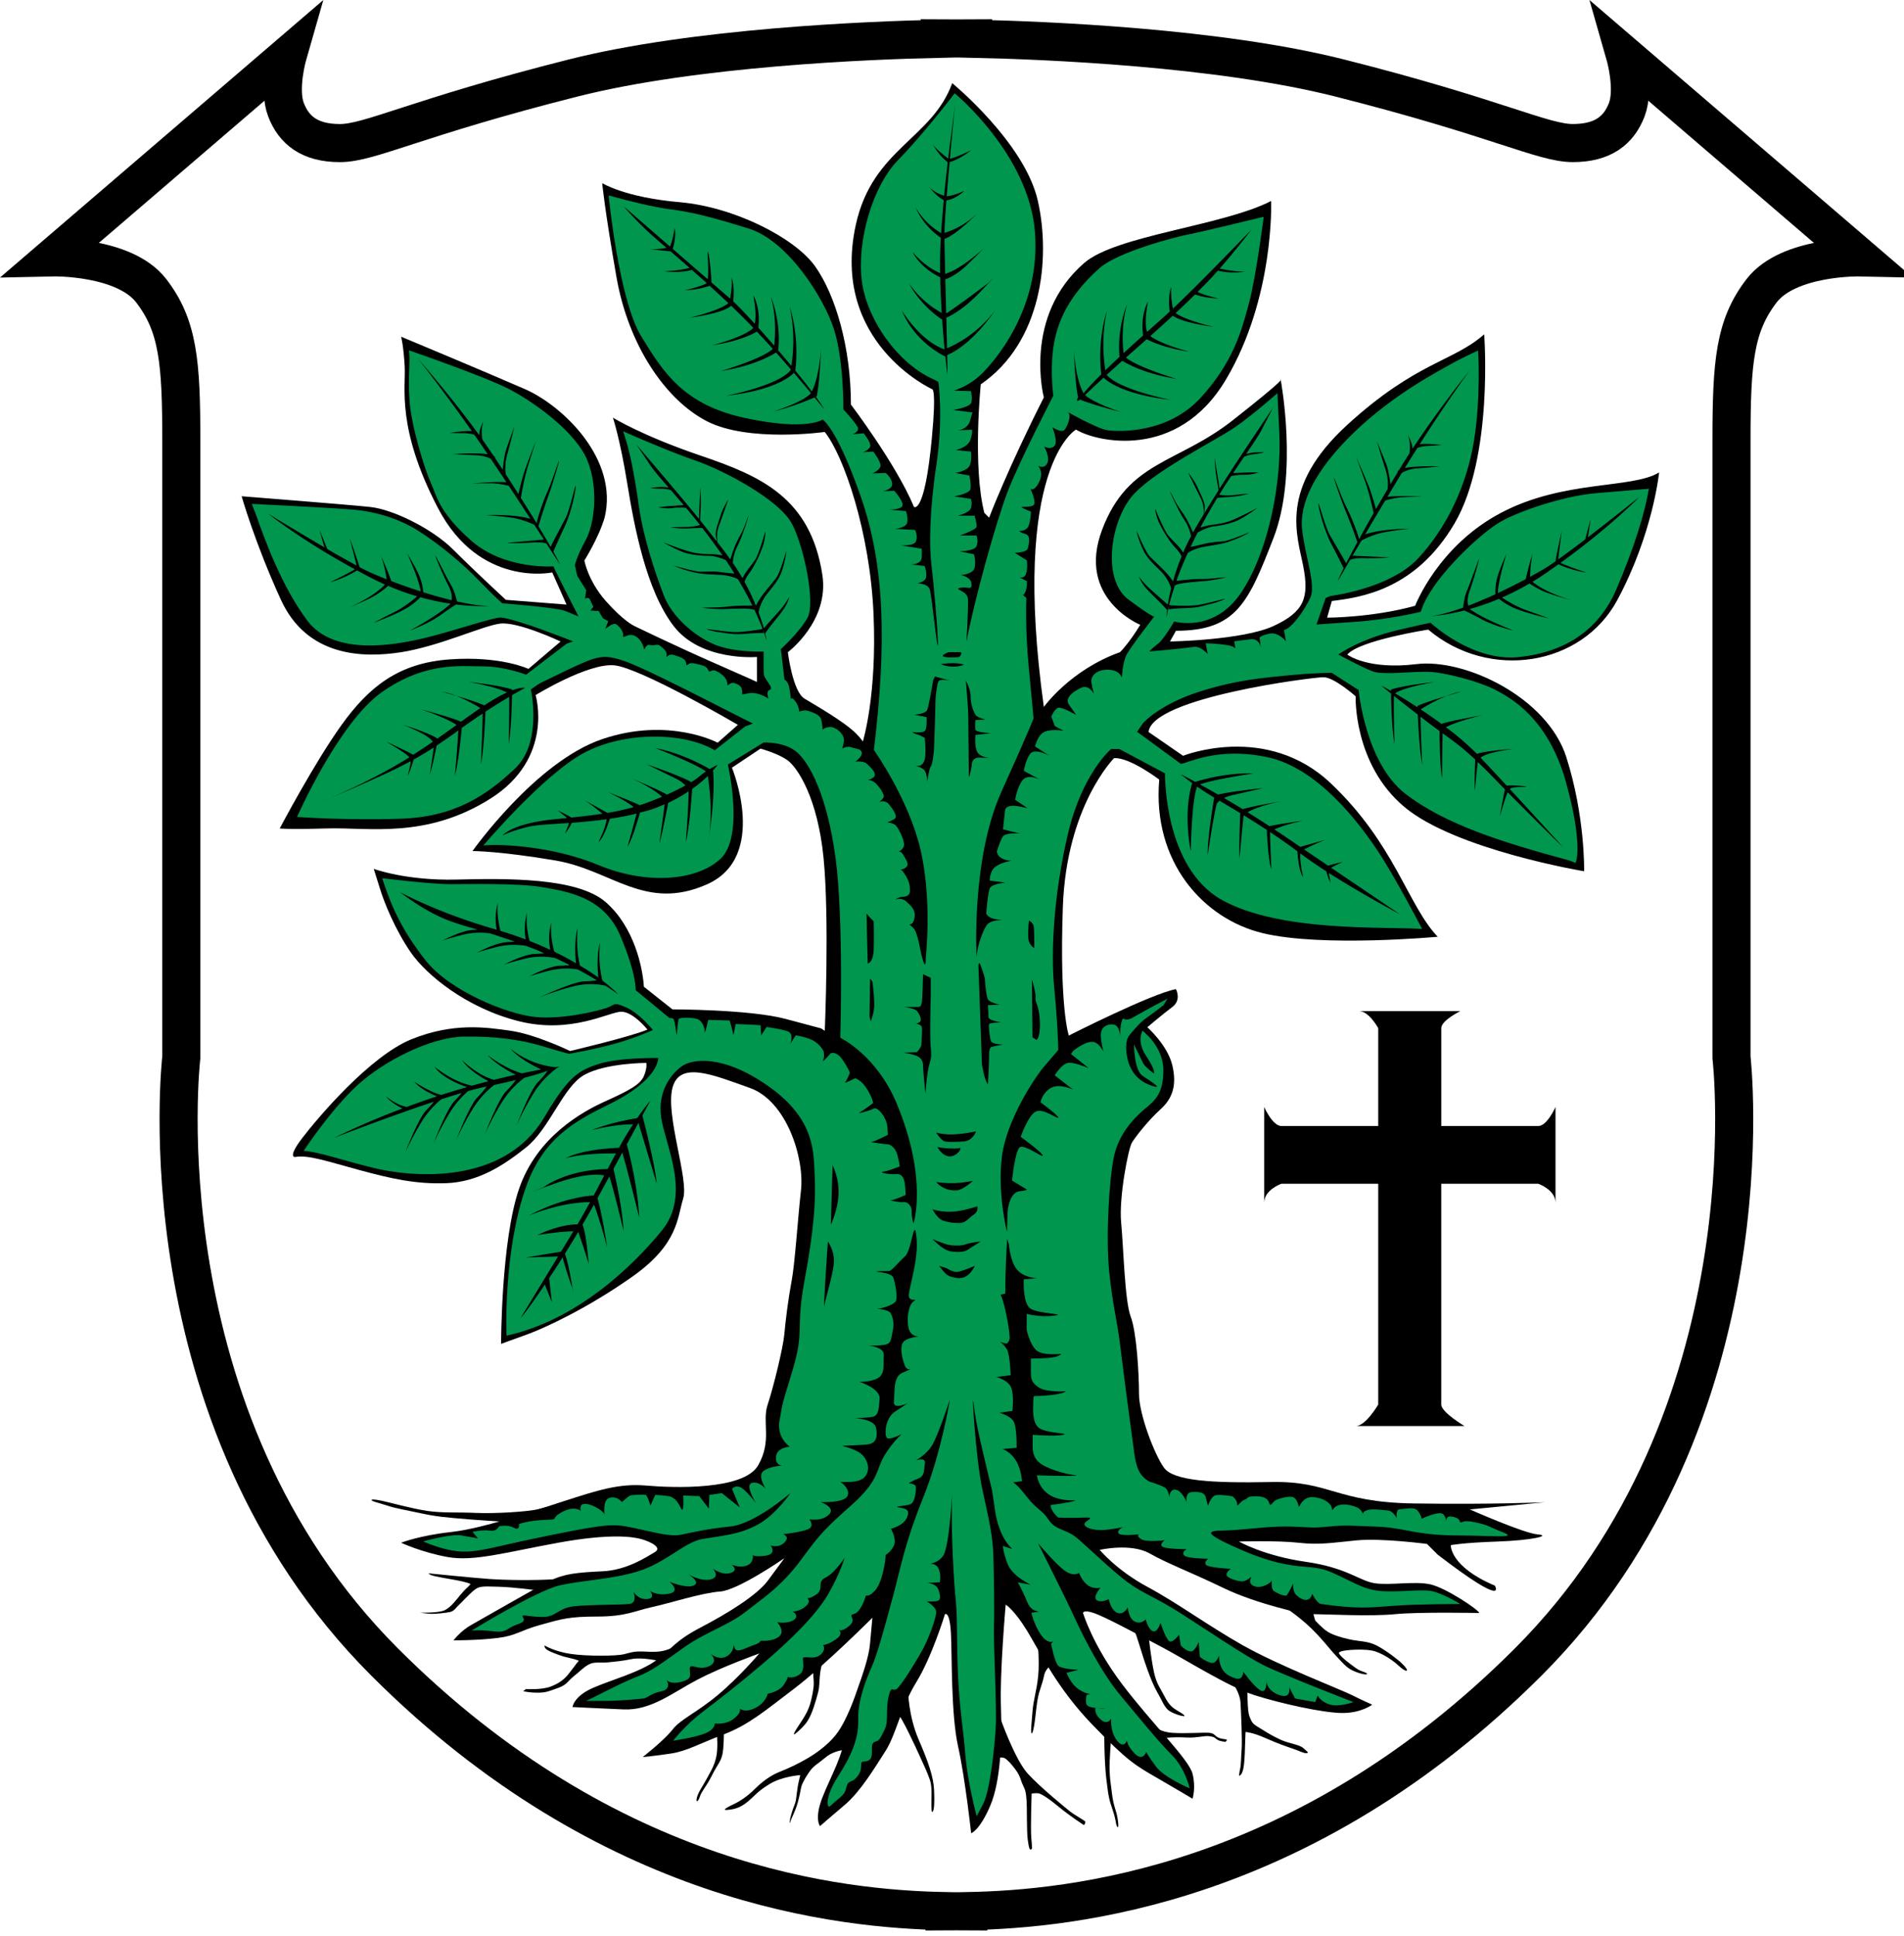 <?xml version="1.0" encoding="UTF-8"?><svg baseProfile="tiny" xmlns="http://www.w3.org/2000/svg" width="100" height="101.627">
    <path d="M48.948 20.428s-5.352-2.446-4-8.625c.875-4 4-4.5 5.063-7.438 0 0 3.813 3.125 4.5 6.188s.188 7.438-3 9.625c0 0-.438 4.313.188 6.75l.25.25s1-2.625 2.875-6.313c0 0-1.125-4.25 2.125-7.063 1.672-1.447 7.25-1.938 9.813-3.25 0 0 .188 5.063-2.375 9.375s-6.875 3.25-7.875 2.625c0 0-3.438 1.938-1.688 14.563 0 0 1.375-1.938 4-2.875 0 0 .5-.5 1.063-1.438 0 0-3.375-1.375-2-5s3.938-3.438 6.875-5.75 2.5-2.125 2.5-2.125.938 4.938-.375 8.313-1.938 4.875-5.125 4.875l-.313.563s3.813-.063 5.438-.813 1.875-1.5 1.563-3.125-1.313-4.125 2.313-7.438 5.563-3.313 7.188-4.75c0 0 .5 6.438-1.563 9.938s-4.938 3.875-6.438 4.063l-.25.875s2.375 0 4.625-.625c0 0 1.188-3.125 4.5-4.875s6.875-1.25 8.313-2.125c0 0-.313 3.188-2.188 6.688s-6.75 4.25-9.938 1.563c0 0-3.625.563-4.25 1.313 0 0 1.063.813 3.625.5s6.875 1.75 7.875 4.875.938 6 .938 6-6.75-1.125-9.438-3.375-2.563-5.813-2.563-5.813-1.125-1-1.688-1-9 1.063-9.188 2.875l1.813 1.25s4.375-1.75 7.75 1.438 4.063 6.438 5.625 8.063c0 0-6.063.563-9.188-.188s-5.813-3.75-5.438-8.063c0 0-1.563-1.188-2.375-1.125 0 0-2.5 2.5-2.688 7.813s.313 6.75.313 6.75 4.313-2.188 5.625-2.438c0 0 .313.563-.188.938s-1.313 1.063-1.313 1.063 1.063.938 1.313 2 0 1.75-.625 2.313-1.313 1.438-1.5 1.75-.688 2.875-.563 4.188.188 4.125.5 4.938.438 3 .438 4.063.813 3.188 1.313 3.875 2.5.813 5.625.75 3.375 1.063 7.5 1.125 6.875-.063 6.875-.063l-3.938.375s2.813 1.25 3.563 1.313-.313.313-2.125.375-2.438.188-2.438.188-.063 1.125 2.313 2.125c0 0 .75 1.25-3-1.625l-.563-.563s-2.375-.313-3.688-.188-1.938.25-3.063.125-3.125-.063-3.125-.063 1.313.75 3.5 1.063 2.813 1 3.625 1.125 2.125-.125 2.938.063 2.5 1.313 2.563 1.5c0 0-3.188-.063-4.438.063s-3.688 0-4.188 0h-.5s-2.5-.5-4.313-1.375-2.875-1.25-3.875-1.813-2.625-.188-2.625-.188.875 1.063 2.5 1.938 3.125 2 5 3.063 5.125 2.313 5.75 2.625 1.063.5 1.063.5-.563.438-1.563.438-3.25-.5-4.625-.938-3.625-1.875-4.938-2.563-2.938-1.563-3.5-1.75-.563 0-.563 0 .5 1.688 2.063 3.75 3.5 3.938 3.688 4.688 0 1.313 0 1.313-.625-.375-1.813-1.063-1.563-.875-3.438-2.813-2.75-3.813-3.438-4.938-1.125-1.375-1.125-1.375-.313 3.563-.25 5.313 0 3.938-.563 5.25-1 1.438-1 1.438-.313-2.875-.688-4.563-.313-4.75-.375-5.938-.313-1-.313-1-.688 2.25-1.5 3.563-1.063 2.75-1.625 3.625-1.313 2.125-2.125 2.813-1.313 1.125-1.313 1.125-.313-.375.125-1.5 1.125-2.25 1.188-3.375 1.188-3.313 1.313-4.688l.125-1.375s-2.5 2.5-4.063 3.688-2.438 1.938-3.75 2.438-1.938.875-2.75 1-1.5.188-1.5.188 1.125-.875 1.563-1.438 1.25-.875 2.375-1.813 2.188-2.188 2.188-2.188-1.938.688-3.25 1.375-2.438 1.625-3.875 1.563-2.688-.125-2.688-.125.063-.563 1.063-1 2.438-.813 3.313-1.438.938-1 2.375-1.75 2.938-1.688 3.5-2.438.875-1.188.875-1.188-2.438 1.688-3.375 1.75-2.688.625-3.563.813-1.375.5-2.875.5-1.875.125-3 .438-1.25.563-2.25.688-2.313.125-2.313.125.375-.5.938-.813 3.375-1.938 4.125-2.313 1.438-.438 2.75-.5 2.313-.75 2.75-1-.25-.563-.688-.688-1.625-.313-4.375.188-4.438 1-5.813.75-2.438-.75-2.438-.75.938-.375 2.625-.563 4.188-1.063 5.938-1.625 2.875-.938 4.313-.813 5.125.25 5.875-1.063.188-2.25.5-3.188.813-3 .875-3.688.188-1.75.375-2.75.313-3.125.5-4.813-.75-4.688-2.688-5.375-3.688-1.438-4.063 0 .875 4.813.563 5.813-.25 2.375-2.625 4.063-4.688 2.75-5.563 3.063-1.375.5-1.375.5 0-5.375.938-8.125 3.313-4.063 4.563-4.625 1.813-.875 2-1.313.125-.688.125-.688-2.125 0-3.25.625-1.813 2.813-3.063 3.813-2.563 1.813-4.188 1.875-2.938-.25-4.563-.688-2.688-.813-3.375-.688c0 0-.438.063.375-1s3.563-4.313 5.75-5.188 3.875-.625 5.188-.438 3.125 1.063 3.125 1.063 3.188-.75 4.063-1.125c0 0-.75-.938-1.375-.938s-2.625 1.188-5.375.5-4.875-2.438-5.688-3.625-1.375-2.563-1.625-3.375-.313-1-.313-1 1.688.625 4.313.563 6.375-.125 7.875 1.188 1.938 3.438 2 4.438l1.5 1.188s4.063 0 5.938.5l1.875.5.188.125s.25-5.875-.063-9.063-1.375-4.75-1.875-5.125-1.438-.625-1.438-.625l-1.5 1s1.938 4.688-1.313 6.125-5-.75-7.938-1.25-4.375-.5-4.375-.5 3.313-4.688 6.813-5.875 6.063.188 6.063.188l1.063-.938s-5.125-3-6.5-3.125-4.125 1.563-4.125 1.563 1 3.313-2.375 5.438-6.375 1.5-8.563 1.563-2.5 0-2.5 0 1.813-3.438 3.25-5.438 3-3.25 5.688-3.438 4.125.5 4.125.5l1.688-1.438s-2.25-1.063-3.188-.938-3.188 1.188-5.188 1.5-4.938.25-6.313-2.75-2.063-5.438-2.063-5.438 5.563.438 6.75.563 3.25 1.125 4.375 2.25 2.75 2.625 2.75 2.625l3.188.25-.75-1.688s-3.813.813-6-3.375-1.688-6.313-1.75-7.438-.188-1.563-.188-1.563 4.5 1.875 6.5 2.75 4.938 3.688 4.188 6.75c-.313 1.063-1.063 2.25-1.063 2.25s.188 1.063 1.125 2.125 1.5 1.313 1.5 1.313 2.188 1.063 4.188 1.938 2.25 1 2.25 1V34.49s-2.938.25-4.375-1.625-2.063-5.188-2.438-7.5-.75-3.438-.75-3.438 1.5.938 4.625 2 5.751 2.196 6.375 6.25c.375 2.438-1.813 4.063-1.813 4.063s.25 2.063.875 2.438 2.093 1.218 2.688 1.813c.313.313.375.438.375.438s.75-2.375.563-6.688-1.563-8.313-2.563-9.563c0 0-4 .563-6.188-.563s-4.125-4-4.75-7.563-.75-4.938-.75-4.938 1.188.75 4.063 1 6.063 1.875 7.125 3.375 1.875 4.25 1.875 7.25c0 0 2.375 3.125 3.313 5.375 0 0 .56.432.938-3.625.256-2.686.006-2.561.006-2.561z"/>
    <path fill="#00964E" d="M69.385 84.209c1.934.276 2.563.188 3.844.094s3.469-.094 3.469-.094-.969-.594-1.563-.688-1.813.094-2.688 0-1.313-.438-2.5-.969-1.938.031-4.688-1.156-1.438-1-.5-1.063 2.063-.219 3.063-.188 1.031.094 1.969 0 1.344-.031 2.438 0 1.656.25 2.719.375 1.375.063 3.219.125.77-.146.063-.5c-.313-.156-1.094-.313-1.281-.281s-.25.125-.281 0-.188-.219-.469-.25-.25.281-.25.281 0-.281-.156-.406-.594.031-.844.125-.281.125-.281.125-.031-.219-.219-.438-.719-.063-.938-.063-.156.469-.156.469-.156-.375-.469-.406-.75-.094-1.031-.031-.281.219-.281.219-.031-.281-.438-.406-.656-.125-.906-.031-.25.375-.281.125-.406-.469-.688-.531-.469-.094-.719.063-.313.5-.344.344-.125-.438-.344-.469-.594.063-.813.156-.313.406-.375.188-.219-.375-.719-.375-.344.094-.594.188-.375.438-.375.219-.25-.406-.25-.406-.563-.094-.844-.063-.438.563-.438.563-.063-.219-.125-.469-.406-.281-.75-.25-.25.531-.25.531-.219-.594-.563-.656-.344.406-.344.406-.031-.406-.25-.531-.803-.305-.803-.305c-.471-.266-.674-.648-.791-1.508-.188-1.375-.531-3.938-.719-5.5s-.406-2.156-.594-4 0-4.906.25-6.063 1.031-2 1.594-2.469 1-.813 1-2.063-1.094-2.063-1.094-2.063-.343.528.191 1.329.4.908.4.908-.453-.32-.56-.534-.48-.988-.48-.988 0 1.361.454 1.655 1.147.748.454.507-1.147-.747-1.281-1.575.133-1.067.133-1.067.507-.641.854-.881.934-.694.934-.694l.213-.347s-1.174.614-1.761.961-.534-.107-.641.213-.08.881-.08.881 0-.64-.347-.694-.614.133-.667.427.133 1.014.133 1.014-.213-.534-.614-.534-.987.48-.987.48l-.107.16.934.747s-.827-.373-1.147-.267-.641.64-.641.64l.961.748s-.721-.347-1.174-.08-.534.747-.534.747.907.667.934.801-.774-.507-1.174-.32-.801 1.334-.801 1.334 1.042.747 1.148.96-.907-.56-1.174-.427-.427 1.761-.427 1.761l.748.454s.16.054-.347.107-.641.881-.641 1.228-.026.907-.026.907-.507-2.029-.267-3.95 1.735-4.163 2.188-4.697.774-.907.774-.907-.026-1.361-.213-3.256-.027-4.911.72-8.087 2.269-4.457 2.269-4.457h.427l2.402 1.281s-.081 4.938 2.989 6.646 8.567 1.388 10.515 1.521c0 0-1.441-2.775-2.375-4.163s-3.096-4.297-5.765-4.857-4.215.351-4.535.351l-2.295-1.682s.24-.347.293-.427.935-1.014 2.909-1.655 3.416-.748 4.75-.881 2.268-.133 2.268-.133l1.415.907s.347 3.817 2.456 5.445 5.15 2.562 8.593 3.496l.347.133s.427-.88-.507-4.243-2.909-4.431-3.736-4.857-2.616-.907-3.496-.934-2.375.187-2.936-.027-1.788-.88-1.788-.88 1.094-.801 3.123-1.281 1.735-.374 1.735-.374 2.188 2.055 4.644 1.788 4.19-1.442 5.098-3.55 1.521-4.057 1.708-5.285c0 0-1.335.106-2.856.24s-3.87.881-4.937 1.495-3.39 2.802-4.057 4.377l-.133.347s-1.575.4-3.523.534l-1.948.134.48-1.388.24-.107s3.123-.374 4.617-1.975 2.562-3.843 2.936-6.191.213-4.724.213-4.724-.88.401-1.441.721-2.962 1.548-5.044 3.549-2.936 3.763-2.749 5.204.72 2.855.427 3.496-.96 1.602-1.388 1.708l.106.587s-.4-.507-.88-.4-.507.214-.507.214l.08.614s-.027-.587-.534-.534-.881.106-.881.106l.134.774s.187-.453-.427-.56-1.201-.107-1.201-.107l.106.561s-.373-.427-.72-.374-1.441.16-1.441.16l-.907.08s.16-.186.454-.4.854-1.174.854-1.174 2.135.64 3.576-1.602 2.055-5.791 1.948-8.22-.107-2.162-.107-2.162-1.201 1.067-2.188 1.761-4.056 2.188-5.311 3.496-1.761 4.51-.32 5.578 1.361.881 1.361.881-1.254 1.601-1.468 2.028-.24 1.201-.24 1.201-.08-.4-.694-.427-.96.32-.907.667.133.587.133.587-.266-.48-.64-.32-.935.533-.667.907.374.534.374.534-.773-.454-.96-.374-.347.454-.347.454l.187.507.454.24s-.614-.107-.988.053-.507.774-.507.774l.747.48s-.774-.427-1.014-.08-.32.881-.32.881l.881.48s-.667-.374-.961.026-.374 1.014-.374 1.014l.667.454s-1.147-.374-1.201.107-.107.987-.107.987.908.24 1.068.24-.934-.133-1.094.16-.294.747-.294.747-.027.454.774.507c0 0-.48.053-.827.293s-.32.748-.32.748l.828.106s-.721.053-.828.293-.187 1.334-.187 1.334.106.24.507.293.32.054.32.054-.613-.054-.827.293-.481 1.095-.507 1.655c0 0-.294-5.15 1.308-8.7s1.682-3.843 1.682-3.843-.027-.428-.24-2.589-.133-3.736-.133-3.736l-.24-.213s.08.161.187-.106.08-.561.08-.561l-.4-.213s.241.107.347-.16.053-.721.053-.721l-.641-.4s.64 0 .694-.24.16-.667-.133-.747-.32-.16-.32-.16.267.027.427-.16.187-.854.187-.854-.346-.133-.48-.213.533.027.64-.16-.187-.828-.187-.828.187.187.454-.347-.053-.854-.053-.854.32.187.48-.133-.16-.881-.16-.881.321.187.534-.027-.107-.987-.107-.987.507.347.667.107.347-.748.16-.881 1.495.854 2.082.934 3.149.186 4.884-1.709 2.162-3.576 2.535-4.964.774-4.537.774-4.537-3.283.801-3.977.934-3.688.916-4.644 1.761c-1.845 1.632-2.321 3.176-2.455 4.377s.026 2.322.026 2.322-1.788 3.443-2.402 5.044-1.761 5.738-2.162 7.873c0 0 .107-1.788.08-2.242s-.801-.507-.4-.587.614.161.587-.213-.561-.454-.561-.454.641-.053.721-.374-.027-.72-.027-.72l-.774-.16s.8 0 .907-.267 0-.561 0-.561h-.88s.854-.293.88-.454-.106-.587-.106-.587H50.3s.614-.133.694-.4 0-.48 0-.48l-.881-.133s.8-.134.854-.374-.053-.72-.053-.72l-.747-.134s.533-.08.72-.32.107-.802.107-.802l-.801-.08s.64-.133.774-.534.08-.534.08-.534l-.747.029s.507-.026.641-.48l.133-.454-1.014-.133s.908-.134.961-.4-.027-.587-.027-.587l-.907-.027s.721-.187 1.388-.801 3.203-3.442 2.882-7.526-4.217-7.285-4.217-7.285-1.601 2.108-2.962 3.496-2.162 4.244-1.922 6.298 1.895 4.43 3.843 5.257l.187.107s.267 1.868-.106 4.35-.374 4.324-.267 5.178.347 3.523.347 4.217-.321-2.536-.427-2.856-.667-.32-.667-.32.454-.053.48-.347-.08-.561-.08-.561l-.721-.08s.534 0 .561-.347 0-.48 0-.48l-1.147-.187s.748.08.854-.213-.054-.587-.054-.587l-1.041-.054s.613-.053.64-.374-.08-.561-.08-.561l-.934-.08s.641.027.748-.187-.427-.801-.427-.801l-.614.027s.534-.08.507-.4-.347-.561-.347-.561l-.694.027s.374-.161.427-.374-.374-.774-.374-.774l-.534.027s.374-.133.374-.347-.347-.641-.347-.641l-.587.053s.294-.106.294-.293-.774-1.014-.774-1.014.027-2.616-.507-4.244-2.402-4.617-4.484-5.257-2.936-.854-4.163-1.014-3.176-.721-3.176-.721.534 5.471 1.708 7.393 2.241 3.603 5.471 4.297 4.057.08 4.057.08.721.374 2.002 4.03 1.361 7.766.694 13.317c0 0 1.841 2.59 2.455 5.258s.267 5.684.267 5.684c.014.828-.233-.172-.295-.516s-.188-.875-.313-1.031-.313-.25-.188-.25.219-.25.219-.5-.156-.438-.438-.688-.594-.094-.594-.094.219-.156.375-.156.406-.031.406-.313-.031-.5-.25-.844-.281-.281-.281-.281.188.031.344-.125 0-.344-.156-.625-.313-.156-.313-.156.375-.125.344-.438-.281-.781-.406-.938-.469-.188-.469-.188.094-.031.344-.156-.031-.5-.25-.781-.531-.125-.531-.125.25-.188.25-.313-.188-.438-.406-.656-.438-.188-.438-.188.375-.094.375-.281-.219-.375-.406-.563-.625-.125-.625-.125.375-.25.344-.469-.281-.188-.531-.281-.5.063-.5.063.063-.156.094-.406-.219-.563-.531-.688-.594.094-.594.094 0-.219-.063-.5-.406-.375-.656-.469-.5.031-.5.031-.031-.344-.25-.594-.188 0-.188 0-.031-.375-.094-.688-.25-.406-.25-.406l-.188-1.594s1-.906 1.406-1.656-.156-3.625-.813-4.906-3.625-2.844-5.094-3.344-3.781-1.531-3.781-1.531l.156.5c.156.5.406 1.563.656 3.344s.875 3.594 1.313 4.75 1.625 2.156 2.656 2.594 2.594.375 2.594.375v.781c0 .5 0 .5.219.813s.219.375.063.438-.031.438-.031.438-.531-.375-1.031-.281-.313.094-.344-.125-.125-.313-.406-.406-.375.281-.375.031-.25-.5-.563-.656-.344.156-.438-.063-.313-.25-.719-.344-.406.25-.438 0-.25-.313-.625-.438-.438.25-.406.031-.125-.344-.313-.5-.313 0-.563-.063-.281.344-.313.188-.188-.563-.531-.688-.594.219-.563 0-.219-.5-.375-.594-.563.25-.563.25l.156-.406-.281-.156-.219-.375-.438-.031.156-.188s-.125-.281-.188-.406-.25-.031-.25-.031l.063-.438-.469-.75-.125-.563s.094-.469.563-1.313.688-2.719.094-4.188-2.75-3.031-4.063-3.719-5.313-2.063-5.313-2.063c.094.594-.063 1.219.031 2.625s.844 3.75 1.125 4.344.375 1.5 2.125 3.031 4.313 1.344 4.313 1.344.031.094.344.719.969 1.906.969 1.906-.25-.094-.688-.281-3.313-.406-3.313-.406-.375-.313-1.219-1.188-2.031-1.875-3.156-2.594-2.375-1.031-3.344-1.125-5.438-.313-5.438-.313l.25.656c.344.969 1.281 3.656 2.688 5.5s4.594 1.25 6.063.906 3.719-1.125 4.094-1.094 1.438.375 2.125.625 1.656.625 1.656.625l-.344.125-2.125 1.625s-1.125-.438-2.281-.438-3-.25-5.281 1.344-4.469 6.563-4.469 6.563 2.563.188 5.438.094 4.531-1.25 6-2.625.844-4.156.844-4.156.344-.281.625-.406 2-1 2.594-1.188.938-.156 1.688.094 3.063 1.406 4.469 2.125 2.281 1.156 2.281 1.156l-.406.156-1.594 1.25c-1.625-.969-4.781-1-6.906.156s-5.25 4.844-5.25 4.844c.75-.094 3.594 0 6.063 1.031s5.156.844 6.406-.344.375-4.938.375-4.938l1.875-1.156s1.125-.063 1.781.531 1.563 2.281 2 5.531.25 9.438.25 9.438 1.906.906 2.969 3.469c1.645 3.966.875 6.281.875 6.281s-.094-.25-.094-.625-.281-.531-.438-.5-.813-.094-.656-.094.781-.281.781-.281l-.031-.438c-.031-.438-.156-.688-.5-.656s-.938-.094-.656-.125.875-.281.875-.281-.031-.219-.125-.594-.375-.563-.5-.563-1.031-.125-.875-.125.875-.375.875-.375l-.031-.438c-.031-.438-.5-1.063-.719-.938s-.875.281-.75.219.719-.5.719-.5.031-.156-.281-.688-.656-.625-.656-.625-.625.313-.531.219.25-.5.25-.5-.094-.281-.406-.719-.594-.313-.594-.313-.5.563-.406.375.031-.469.031-.469-.094-.25-.438-.5-1.031-.344-1.031-.344l-.281.438s.219-.531-.156-.656-1.094-.219-1.094-.219l-.281.438-.031-.531c-.344-.031-1.313-.063-1.313-.063s-.125.688-.125.563-.188-.75-.188-.75l-1.125-.031s-.188.844-.188.594-.156-.531-.344-.625-1-.125-1.031 0-.094.844-.094.844-.094-.75-.156-.844-.219-.063-.219-.063l-1.781-1.469s.063-.813-.813-2.875-2.875-2.313-4.094-2.531-3.938-.156-4.875-.156-3.531-.313-3.531-.313c.469 1.438 1 2.688 2.281 4.313s4.281 2.813 5.719 2.969 3.313-.313 3.781-.469.313-.344 1.031-.031 1.406 1.188 1.406 1.188-.875.406-2 .719-2.406.531-2.406.531-.375-.094-1.406-.406-2.406-.531-4.125-.5-4.219 1.281-5.625 2.594-2.781 3.406-2.781 3.406c.719.031 1.938.469 3.719.906s6.75 1 8.922-2.672c1.274-2.154 1.797-2.453 2.859-2.797s3.125-.313 3.125-.313.063 1.141-2.594 2.438c-1.846.901-3.453 1.812-4.344 4.313-1.219 3.422-1.031 7.828-1.031 7.828 3.688-.813 6.594-3.609 8.156-5.516s.188-4.438-.031-5.938.656-2.406 1.125-2.719 2.063-.656 4.531 1.094 2.344 3.5 2.406 4.719-.031 2.75-.531 5.438.031 2.563-.656 4.813-.469 1.594-.656 2.531.531 1.406.531 1.406-.656.031-.719.5.313.5.313.5-.531 0-.938.25.094.969.094.969-.375-.438-.75-.313.25 1.094.25 1.094-.156-.25-.594-.688-.688-.094-.688-.094l.406.969-.938-.75-.656.094-.031.719-.5-.656-.844-.031s.063 1.063-.125.656-.375-.531-.531-.594-.813-.094-.813-.094l-.25.563s-.156-.531-.25-.563-.719 0-.813.031-.438.344-.438.344-.25-.344-.656-.219-.219 1.031-.281.844-.656-.531-1-.531-.219.375-.219.375-.313-.313-1 .063-.031.375-.906.406-1.344.219-1.344.219.063.375-.281.188-.781-.063-.781-.063-.094.281-.469.219-.906.063-.906.063l.281.344s-.313-.063-.875-.156-2 .313-2 .313.656.313 1.469.469 1.469.031 2.688-.25 3.75-.813 4.813-.969 1.313-.125 2.313.094 1.719.406 2.219.313 1.344-.313 2.625-.438 3.156-1.75 3.156-1.75-.75 1.125-1.719 1.656-2 .594-2.906.75-1.938 1.25-3.344 1.688-2.938.469-4.156.75-4.625 2.375-4.625 2.375.344-.063 1.125.031.688-.156 1.25-.344.344-.313.313-.438.344.031 1.063.031.781-.469 1.656-.563 2.469-.063 2.906-.125.188-.656.188-.656.219.438.719.406.156-.438.156-.438.344.281 1 .156.031-.625.031-.625.906.375 1.281.188-.313-.594-.313-.594.656.406 1.188.281.125-.563.125-.563.5.375.938.219.031-.438.031-.438.375.188.781.063.344-.563.344-.563.094.125.688.031.25-.531.25-.531.406.156.719-.156-.063-.438-.063-.438.875-.094 1.281-.25.094-.531.094-.531.656.125 1.031-.25-.438-.656-.438-.656 1.219.063 1.406-.313-.375-.75-.375-.75.938.094 1.25-.219.25-.781-.031-1.125-.969-.5-1.094-.531.906-.031 1.344-.094.5-.438.406-.875-1.063-.5-1.156-.5.844 0 1.063-.094.25-.406.281-.938-1.063-.875-1.063-.875.563.031.969-.188.281-.781.313-1.219-.844-.5-.844-.5.5.031.875-.031.344-.281.438-.719 0-.781-.125-.969-.906-.219-.656-.219.813-.188.938-.375-.031-1-.125-1.25-.781-.281-.875-.313.531-.031.656-.031.5-.469.844-.781.469-2.156.594-1-.406 2.688-.406 3.063.531.125.25.313-.375.969-.25 1.438.625.406.625.406-.531 0-.844.219-.125.938 0 1.281.375.188.375.188l-.5.219c-.5.219-.375 1.031-.438 1.5s.719.094.719.094-.125.094-.656.438-.563 1.219-.438 1.375.781-.188.781-.188-.469.406-.906 1.125-.25 1.281-1.688 2.563-1.656 1.5-2.688 2.906-2.063 2.063-2.938 2.75-2.031 1.031-3.156 1.813-1.656 1.25-2.563 1.594-2.531 1.25-2.656 1.25h1.125c.625 0 1.656-.094 1.906-.125s.344-.25.938-.375.281-.594.281-.594.188.25.781.094.438-.344.438-.688.438.125 1-.125.094-.656.094-.656.469.406.906.094.25-.813.344-.438.625 0 1.125-.156.188-.625.188-.719.063.531.063.531.625.063.969-.219-.094-.75-.094-.75.563.094.875-.125-.063-.438-.063-.438.375 0 .688-.281.063-.438.063-.438.094.094.5-.188 0-.656.469-.875 1-1.031 1-1.031-.219.781-.844 1.875-1.969 2.406-3.281 3.531-2.438 2-3.344 2.688-1.531 1.5-1.531 1.5 1.094-.156 1.656-.375.531-.531.531-.531.563.094 1-.25.313-.531.313-.531.25.25.813-.031.656-.75.656-.75.594-.094.844-.469.188-.406.188-.406.313.094.625-.125.188-.656.188-.844.563.094.906-.188.156-.531.156-.531.188.031.656-.281.156-.531.156-.531.125.188.563-.188-.125-.531.25-.625.625-.969.625-.969.156.094.469-.25.438-1.031.5-1.313.063-.563.063-.563.281-.156.438-.5-.156-.875-.156-.875.656-.156.844-.594-.094-.469-.438-.531.469-.063.656-.188.25-.594.25-.844-.375-.219-.375-.219.063-.094.469-.25.313-.469.375-.813-.469-.156-.469-.156.531-.281.844-.781.938-2.406.938-2.406-.438 2.75-1.406 5.156-1.125 3.469-1.594 5.219-.844 3.063-1.094 3.625-.75 1.75-.719 2.781-.375 1.938-1.063 3-.625 1.781-.375 1.531.5-.406.656-.594.125-.344.219-.531.25-.094.469-.344.25-.438.25-.688.219-.094.406-.219.156-.375.156-.688.219-.281.313-.344.188-.219.375-.625.031-1 .188-1.688.219-.156.5-.469.75-1.063 1.188-1.813.813-1.875.813-2.156-.5-.563-.5-.563.469.031.594-.031.156-.188.031-.563-.625-.375-.625-.375l.688-.031s.094-.375-.063-.719-.594-.25-.594-.25.531.031.844-.438.469-3.281.469-3.281c-.094 1.813.094 4.875.188 5.688s.031 2.938.156 4.625.219 1.938.344 3.438.594 3.219.594 3.219l.344-.656c.344-.656.594-2.875.656-4s-.125-4.438-.094-5.281 0-2.844-.031-3.781-.188-1.688-.563-3.375-.594-5.656-.469-4.531.531 2.688.781 3.75.125.375.344 1.844.906 2 .906 2l-.5-.156s0 .281.25.938 1.219 1.094 1.219 1.094l-.688-.125s.219.344.5 1.031.875.469.875.469l-.656.094s.125.625.5 1.156.656.344.656.344l-.125.125s.188.969.375 1.156 1.063.219 1.063.219l-.625.156s.219.594.656.875.625.219.625.219l-.219.063s-.063.125-.031.438.875.25.969.281-.469-.031-.469-.031-.125.25.25.594.563-.031.563-.031-.063.688.313 1.156.531-.031.531-.031-.063.219.375.688.625-.063.625-.063.063.156.5.75 1.781 1.156 1.781 1.156-.219-1.031-.938-1.75-1.781-2.031-2.719-3.156-1.875-2.938-2.406-4.094-1.906-3.875-1.906-3.875.969 1.156 1.438 1.469.719.094.719.094.156.438.469.656.656.125.656.125-.438.5-.188.656.625-.063.625-.063.094.563.438.719.563-.281.563-.281.031.594.375.75.563-.125.563-.125.125.531.375.625.406-.438.406-.438.281.875.469.969.5-.344.5-.344l.094.563s.25.281.5.313.438-.5.438-.5l.063.781s.25.219.563.313.438-.375.438-.375c.031.813.406 1.031.844 1.188s.438-.344.438-.344.5.719.875.969.344-.5.344-.5-.031.5.656.75.531-.406.531-.406l.313.594 1.063.188.125-.344s.125.313.625.469 1.25-.125 1.25-.125-3.719-1.438-4.719-1.938-2.969-1.844-4.344-2.719-1.969-1.031-2.781-1.625-2.125-1.875-2.688-2.344-1.094-.375-1.469-.938-.594-.5-1.156-1.219-.719-.75-.719-.75l.469-.063s-.031-.656-.344-1.125-.688-.563-.688-.563l.75-.063s.031-1.156-.188-1.438-.719-.406-.719-.406l.688-.094s.094-.813-.063-1.219-.781-.563-.781-.563l.75-.094s-.031-1.063-.188-1.344-.375-.406-.375-.406l.313.094s.125 0 .188-.219-.188-1.531-.344-2.031-.156-.313-.156-.313l.281-.063s0-.813.031-1.531.063-1.344.063-1.344l.094.281s.063.906.438 1.344 1.063.438 1.063.438l-.719.063s-.063 1.25.344 1.531 2 .281 1.25.375-1.438-.094-1.438-.094v.844s.156.75.5 1.063 1.313.188 1.313.188-.063.125-.438.188-1.156.063-1.156.063v.688c0 .375.031.594.438.844s1.406.188 1.406.188-.156.125-.719.188-.969.063-.969.063-.031.094-.031.313-.094 1.031.281 1.344 1.719.281 1.281.375-1.594 0-1.594 0v.594c0 .594.219.906.938 1.188s1.313.344 1.313.344.313.031-.469.031-1.563-.031-1.563-.031.094.75.781 1.094 1.469.156 1.188.25-1.25.219-1.25.219 0 .313.406.656c0 0 .688.031 1.375 0s0 .156 0 .344.438.313.875.313 1.156-.156 1.156-.156-.313.125-.25.313 1.094.063 1.094.063-.188.063.094.25 1.25.063 1.25.063-.25.156-.156.313 1.313.156 1.313.156-.281.125-.156.313 1.281.188 1.281.188-.219.156-.125.313 1.313.219 1.313.219-.281.188-.219.344.594.313.813.313.5-.25.5-.25-.25.344.125.5.906-.156.938-.313c0 0-.063.438.094.563s.563.281.656.25.375-.656.375-.656-.063.406.156.625.688.469.844-.063c-.009.003.241.503.459.534z"/>
    <path d="M80.792 59.116h-5.094v-5.14c0-.406 1-.891 1-.891h-5.313c.516 0 1 .891 1 .891v5.14h-5.084c-.469 0-.906-1-.906-1v5.031c0-.688.906-1 .906-1h5.084v11.594s-.656 1.125-1.172 1.125h5.703s-1.219-.72-1.219-1.125V62.147h5.094s.906.313.906 1v-5.031s-.437 1-.905 1z"/>
    <path fill="none" stroke="#000" stroke-width="2" d="M85.356 2.928s.5 1.75.083 2.833-1.25 1.75-2.833 1.75-4-1.333-12.25-3.417c-6.391-1.614-15.479-1.978-19.251-2.06v-.023s-.314 0-.875.008c-.561-.008-.875-.008-.875-.008v.024c-3.772.082-12.86.446-19.251 2.06-8.25 2.083-10.667 3.417-12.25 3.417s-2.416-.667-2.833-1.75.083-2.833.083-2.833L2.772 13.511s3.75-.083 5.167 1.75 1.583 3.75 1.583 7.833v32.417S7.326 74.382 20.199 87.255c11.831 11.831 24.073 12.971 29.407 13.078v.012l.625-.003.625.003v-.012c5.334-.107 17.576-1.247 29.407-13.078C93.136 74.382 90.94 55.512 90.94 55.512V23.095c0-4.084.167-6 1.583-7.833s5.167-1.75 5.167-1.75L85.356 2.928z"/>
    <path d="M86.118 26.074s-1.369 1.101-2.72 2.135l.142-.953-.282 1.061a55.32 55.32 0 0 1-1.417 1.051c.036-.36.184-1.49.184-1.49s-.284 1.255-.326 1.59c-.202.141-.381.262-.525.35-.213.131-.5.293-.813.464.006-.252.033-.778.141-1.262 0 0-.202.645-.37 1.386-.44.235-.938.485-1.462.73.011-.679.459-2.069.459-2.069s-.24.514-.438 1.076a2.93 2.93 0 0 0-.148 1.052c-.475.22-.956.423-1.427.603-.043-.148-.068-.396.073-.783.239-.658.469-1.53.489-1.657.02-.127-.478 1.315-.633 1.658-.115.255-.178.684-.202.884-.643.231-1.246.403-1.712.444 0 0 .699-.019 1.783-.294.139.067.456.223.932.476.653.348 1.65.581 1.65.581s-1.639-.626-2.301-1.133c.46-.128.976-.301 1.532-.535a3.6 3.6 0 0 0 .646.411c.594.301 1.959.613 1.959.613s-.415-.163-1.166-.426c-.506-.178-1.006-.482-1.282-.665a13.78 13.78 0 0 0 1.447-.738c.224.15.594.376 1.014.519.655.222 1.136.34 1.136.34s-1.293-.363-1.992-.949c.189-.114.381-.236.573-.366.277-.187.533-.371.791-.554.712.335 1.587.471 1.431.424-.137-.042-1.011-.347-1.328-.496 2.576-1.851 4.162-3.478 4.162-3.478zM73.729 26.1c.55-.024.942-.024.942-.024s-1.028-.069-1.801.005c.256-.426.512-.852.762-1.261a1.91 1.91 0 0 1 .813-.229c.604-.045 1.099-.103 1.17-.106.068-.003-1.239-.04-1.831.086l.187-.304c.158-.256.315-.505.472-.752.104-.036.309-.095.591-.107.409-.019.692-.048.692-.048s-.805-.089-1.158-.038l-.004.001c1.388-2.178 2.633-3.891 2.633-3.891s-1.691 2.113-3.011 4.129c0-.285-.245-.727-.245-.727.151.407.112.802.083.974l-.098.149a51.95 51.95 0 0 0-.446.718c-.068.042-.084.081-.069.113-.125.205-.252.418-.381.634-.035-.24-.119-.784-.212-1.027-.121-.315-.499-1.223-.499-1.223s.211.738.438 1.439c.169.524.144.908.12 1.068-.203.344-.408.695-.609 1.046-.076-.265-.253-.876-.377-1.186-.16-.402-.676-1.589-.676-1.589s.182.49.466 1.278c.228.633.404 1.419.466 1.708-.27.472-.53.936-.768 1.369-.086-.361-.423-1.211-.648-1.647-.233-.452-.679-1.66-.676-1.59.003.071.353 1.124.671 1.893.271.654.502 1.316.566 1.502a52.43 52.43 0 0 0-.597 1.12c-.031-.111-.618-1.074-.863-1.515-.251-.452-.64-1.982-.586-1.576s.33 1.409.679 2.07c.349.659.642 1.266.644 1.27a8.55 8.55 0 0 0-.322.698l.661-1.134c.098-.048.302-.103.741-.092.766.019 1.351-.042 1.351-.042l-1.961-.087.47-.8c.2-.104.703-.344 1.237-.437.689-.12 1.273-.181 1.273-.181s-1.471 0-2.322.299c.329-.558.689-1.165 1.056-1.778.156-.048.55-.159.976-.178zM66.873 21.39s-1.756 2.582-2.819 4.26c-.007-.045-.078-.51-.133-.844-.059-.352-.126-.773-.126-.773s.019.625.12 1.186c.063.349.078.471.082.522l-.198.317-.552.896c.023-.156.043-.363.005-.513-.066-.261-.227-.565-.372-.888s-.481-.75-.481-.75.401.83.657 1.338c.169.335.179.659.168.849-.208.341-.394.659-.563.967a9.431 9.431 0 0 0-.244-.524c-.163-.321-.289-.485-.504-.8-.215-.315-.458-.86-.458-.86s.015.124.225.546.24.527.546 1.011c.232.366.305.687.328.822-.15.283-.286.565-.413.859a2.27 2.27 0 0 0-.156-.222c-.146-.18-.387-.403-.614-.663-.227-.26-.703-1.422-.703-1.422s.026.373.236.796.541.958.847 1.28c.205.215.277.359.305.435a11.227 11.227 0 0 0-.446 1.308 3.967 3.967 0 0 0-.312-.401c-.269-.309-.667-.657-.912-.914-.245-.258-.694-1.352-.694-1.352s.033.283.279.863c.247.58.542.814.988 1.263.415.417.535.853.55.914a9.875 9.875 0 0 0-.181.867c-.001-.004 0-.012-.002-.016-.043-.066-.758-.664-1.04-.936s-.476-.553-.476-.553c.201.496.459.717.945 1.197.485.48.531.565.531.565l.011-.03c-.034.283-.032.433-.032.433s.032-.226.127-.617l-.021.186s.263-.048.87-.065c.606-.017.779-.072 1.387-.232.607-.16.704-.261.704-.261s-.869.227-1.342.317-1.5.031-1.5.031l-.086-.024c.066-.267.168-.615.305-1.024.089-.051.291-.112.751-.157.956-.093.764-.053 1.238-.126.475-.073.733-.156.733-.156s-1.006.116-1.348.103-1.12.077-1.278.095c-.009.001-.013.011-.021.014.151-.429.351-.926.597-1.471.094-.071.381-.254.985-.354.755-.124.932-.144 1.462-.349.531-.206.813-.399.813-.399s-1.04.443-1.358.48c-.318.037-.622.037-1.022.137-.277.069-.571.131-.731.164.115-.245.238-.496.375-.759.173-.097.545-.286.859-.323a4.722 4.722 0 0 0 1.099-.253c.396-.136 1.203-.731 1.203-.731s-1.179.638-1.647.764c-.468.126-.755.124-1.033.192a7.394 7.394 0 0 0-.341.091c.3-.562.598-1.08.887-1.554.091-.012.268-.031.638-.052.604-.035 1.019-.173 1.019-.173s-.549.046-.885.085a2.728 2.728 0 0 1-.67-.028c.218-.353.426-.674.627-.979.13-.027.39-.074.67-.068.395.008.773-.126.773-.126s-.396-.008-.68.007c-.229.013-.541.023-.657.027.207-.31.403-.601.582-.861.124-.048.299-.105.5-.128.371-.043.561-.101.561-.101s-.413-.006-.589.015a3.652 3.652 0 0 0-.375.072c.374-.545.67-.979.836-1.305.461-.902.591-1.137.591-1.137zM194.989 54.935c0 11.506-9.327 20.833-20.833 20.833-11.505 0-20.833-9.327-20.833-20.833s9.328-20.833 20.833-20.833c11.506 0 20.833 9.327 20.833 20.833zm-20.833-11.166c-6.167 0-11.166 4.999-11.166 11.166s5 11.166 11.166 11.166 11.166-4.999 11.166-11.166-4.999-11.166-11.166-11.166zM223.406 59.685l-2.416-9.417h-10.25v-5.917l11.416.167v-9.417h-21v15.167h-2.416l2.416 9.417v15.25h9.584v-15.25zM290.323 59.685h13.332l-2.416-9.417h-10.916v-5.917l11.416.167v-9.417h-21v15.167h-2.416l2.416 9.417v15.25h21.334v-9.25h-11.75zM352.906 59.685h13.332l-2.416-9.417h-10.916v-5.917l11.416.167v-9.417h-21v15.167h-2.416l2.416 9.417v15.25h21.334v-9.25h-11.75zM256.712 62.034c0-5.735-4.954-7.43-4.954-7.43s3.65-2.736 3.65-7.69-3.65-11.732-12.123-11.732h-5.67v.004h-8.543v39.833h9.194l6.844.116s11.666-.651 11.666-12.97l-.064-.131zm-10.624-14.405a3.193 3.193 0 0 1-3.193 3.193h-4.072v-6.336l4.072-.051a3.194 3.194 0 0 1 3.193 3.194zm-2.346 18.249h-4.919v-6.662l4.919-.115c1.979 0 3.584 1.518 3.584 3.389s-1.605 3.388-3.584 3.388zM336.495 62.034c0-5.735-4.954-7.43-4.954-7.43s3.65-2.736 3.65-7.69-3.65-11.732-12.123-11.732h-5.67v.004h-8.543v39.833h9.194l6.844.116s11.666-.651 11.666-12.97l-.064-.131zm-10.624-14.405a3.193 3.193 0 0 1-3.193 3.193h-4.072v-6.336l4.072-.051a3.195 3.195 0 0 1 3.193 3.194zm-2.347 18.249h-4.919v-6.662l4.919-.115c1.979 0 3.584 1.518 3.584 3.389s-1.605 3.388-3.584 3.388zM263.288 35.199h9.586v39.736h-9.586zM399.937 75.305l-8.591-12.316s8.022-3.778 7.712-13.301c-.482-14.794-16.044-14.335-16.044-14.335h-1.691v-.002h-9.5v39.917h9.5V63.877l7.074 11.428h11.54zm-16.561-19.718h-2.054V44.565h2.158s5.848.052 5.848 5.848-5.952 5.174-5.952 5.174zM140.156 35.185v14.666h-6.833V35.185h-9.417v14.614c-3.282.086-6.017.969-8.523 2.339-2.637 1.441-8.859 8.754-5.309 17.12s12.445 8.227 12.445 8.227v-8.613s-.563.035-1.898-.457-4.218-3.797-2.109-6.995c1.671-2.533 4.35-2.772 5.394-2.764v22.362l9.417-4.917v-17.5h6.833v16.25h9.417V35.185h-9.417zM45.885 49.897c.031-.656 0-1.531 0-1.531s-.281-.281-.375-.406l.063 2.625c0-.001.281-.032.312-.688zM48.885 52.241v-.906l-.406-.188s-.031 1.375-.063 1.469-.031.25-.188.25h-.75s.563.063.688.219.219.375.188.5-.25.156-.25.156.281.031.313.188-.031.969-.031.969-.156.344-.281.344-.656.031-.656.031.531.063.75.188.281.281.281.5.125 1.469.125 1.469.063-.906.156-1.344.188-.5.125-1.063-.001-2.782-.001-2.782zM51.948 53.772c.031-.094.656-.094.656-.094s-.688-.094-.688-.281-.031-.625-.031-.625l.625-.031s-.531-.094-.625-.281-.156-.938-.156-1.031-.125-.5-.281-.875l-.063.094.188 5.25s.094.5.156.688.156.344.156.344.063-1.063.063-1.531.125-.438.281-.469.438-.094.438-.094-.563 0-.625-.188-.125-.782-.094-.876zM54.323 49.772s0-.906-.031-1.125-.25-.313-.25-.313-.094.844 0 1.094.281.344.281.344zM54.385 52.366c.031-.25-.188-.938-.188-.938l.031 3.031.188.125c.094.062.25-.375.188-1.125s-.25-.843-.219-1.093zM45.698 51.366l-.031 2 .063.25s.188-.438.188-.875-.094-1.188-.094-1.188l-.126-.187zM48.135 40.209c-.094 0 .188.031.375.188s.188.656.188.656.094-.688.188-.813.125-.531.156-.75.094-2.813.094-2.813.063-.75.156-.906.656-.031.656-.031l-.844-.219-.094.188s-.219 1.344-.313 1.563-.688.25-.688.25l.656.125s.031.5-.063.688-.688.094-.688.094.094.094.25.125.406.188.406.188.094.938-.031 1.219-.31.248-.404.248zM50.635 34.897s-.344-.156-1.219-.031c.001 0 .563.281 1.219.031zM50.385 34.491s.219-.25.031-.25h-.594s-.531.188-.188.25c.28.051.751 0 .751 0zM52.042 38.491s-.781-.031-.813-.188 0-.5 0-.5l.531-.031s-.438-.094-.531-.25-.25-.531-.25-.938-.25-.844-.25-.844.125 1.531.125 1.844.031 3.063.031 3.188.125-.344.156-.656.281-.344.375-.344.594.031.594.031-.469-.031-.656-.281-.125-.938-.125-.938l.813-.093zM49.542 64.084c.313.094.5.125.844.125s.469-.25.75-.438.188-.438.188-.438-.719.25-1.313.281-1.031-.125-1.031-.125.249.502.562.595zM49.729 65.334c-.219-.063-.75-.281-.75-.281.406.406.719.625 1.031.656s.625.031.813-.094.688-.438.688-.438-.563.063-.813.156-.75.064-.969.001zM49.729 66.584l-.406-.125s.188.25.313.375.219.188.563.25.563-.063.719-.219.281-.406.281-.406-.656.281-.906.313-.564-.188-.564-.188zM43.635 64.303s.375-.781.406-1.625-.313-1.5-.313-1.5l-.093 3.125zM43.292 68.553c.063-.375.438-1.563.5-2.219s-.313-1.156-.313-1.156-.25 3.75-.187 3.375zM51.26 59.397s-.563.125-1.125.156-.969-.094-.969-.094.281.438.469.469.469.031.969 0 .656-.531.656-.531zM50.385 60.272c-.188.063-1.063 0-1.156-.063 0 0 .25.5.656.5s.688-.5.5-.437zM50.26 62.491c.344-.031.844-.5.844-.5s-.594.125-1.094.125-.844-.063-.844-.063a1.29 1.29 0 0 0 1.094.438zM37.275 40.377c-.416-.241-1.545-.847-2.843-1.101 0 0 2.071.803 2.645 1.224a2.74 2.74 0 0 0-.317.24 3.377 3.377 0 0 1-.458.323c-.416-.278-2.331-.935-2.331-.935s.871.427 1.493.729c.277.135.434.27.535.381-.273.151-.601.314-.97.479-.486-.28-1.84-.843-1.84-.843.923.422 1.373.761 1.581.957-.278.118-.573.235-.884.346-.098.035-.194.064-.292.095-.405-.203-1.667-.686-1.667-.686.753.356 1.15.622 1.354.784-.445.128-.895.226-1.376.307l-1.204-.664c.332.21.705.51.94.707-.492.075-1.028.138-1.632.202-.241-.15-.712-.375-.712-.375.254.199.396.319.485.399l-.739.075c-2.156.219-2.656.844-2.656.844s.469-.25 1.406-.469c.391-.091 1.162-.125 2.093-.189-.068.245-.216.549-.216.549.134-.134.275-.385.367-.56.568-.041 1.185-.1 1.825-.188-.08.65-.631 1.494-.325 1.085.225-.299.403-.82.491-1.108.471-.069.943-.157 1.408-.272a93.757 93.757 0 0 1-.477 1.736c.218-.333.508-1.28.654-1.786.208-.055.417-.106.618-.173.244-.081.463-.174.679-.267-.071.582-.279 2.066-.279 2.066.13-.443.355-1.57.466-2.142a7.685 7.685 0 0 0 1.063-.6c.022.614-.143 2.671-.143 2.671.178-.699.292-2.158.335-2.796.344-.244.613-.479.821-.682.089.525.3 2.078-.019 3.673 0 0 .427-2.258.302-3.929l-.023-.014c.173-.194.266-.324.266-.324s-.196.096-.424.231zM18.639 29.888c-.296.187-1.125.6-1.256.659-.149.066.703-.179 1.367-.601.279.15.556.301.854.451.207.104.412.201.615.292-.62.669-1.858 1.191-1.858 1.191s.462-.178 1.084-.48a4.41 4.41 0 0 0 .941-.642c.531.228 1.044.41 1.527.551-.251.215-.709.58-1.188.82-.711.355-1.103.569-1.103.569s1.315-.48 1.867-.854c.286-.193.473-.365.59-.488.581.162 1.114.269 1.586.338-.593.587-2.141 1.413-2.141 1.413s.96-.356 1.564-.783c.44-.311.734-.505.864-.589 1.11.138 1.806.068 1.806.068-.468.018-1.087-.077-1.754-.226-.049-.196-.166-.614-.312-.853-.196-.32-.871-1.689-.835-1.565s.373.96.693 1.583c.189.367.195.615.171.769a22.629 22.629 0 0 1-1.492-.419 2.902 2.902 0 0 0-.279-1.025c-.267-.533-.569-1.013-.569-1.013s.619 1.323.714 1.995a30.19 30.19 0 0 1-1.542-.542c-.259-.714-.541-1.329-.541-1.329.168.466.26.984.299 1.234a19.646 19.646 0 0 1-.865-.359 11.599 11.599 0 0 1-.565-.281c-.083-.327-.522-1.537-.522-1.537s.289 1.102.369 1.455c-.448-.24-.986-.544-1.538-.865l-.414-1.017.261.928c-1.47-.857-2.966-1.777-2.966-1.777s1.78 1.416 4.568 2.929zM24.783 22.636l-.004-.001c-.355-.036-1.155.089-1.155.089s.284.018.693.018c.283 0 .489.05.595.081.167.24.335.481.504.73l.2.295c-.598-.1-1.901-.005-1.833-.005.071 0 .569.036 1.173.054.417.012.688.123.822.192.268.398.543.812.817 1.226-.775-.04-1.799.075-1.799.075s.391-.018.942-.018c.426 0 .824.094.986.137.395.597.781 1.187 1.135 1.73-.864-.262-2.333-.196-2.333-.196s.586.036 1.28.125c.539.069 1.051.287 1.255.381l.505.778-1.956.174s.586.036 1.351-.018c.438-.03.644.015.744.059.432.668.711 1.104.711 1.104a8.429 8.429 0 0 0-.353-.684c.001-.004.268-.624.586-1.297.32-.676.551-1.689.586-2.098s-.285 1.138-.516 1.6c-.226.452-.771 1.44-.795 1.552a51.22 51.22 0 0 0-.646-1.092 28.4 28.4 0 0 1 .499-1.526c.284-.783.586-1.85.586-1.92s-.391 1.156-.604 1.618c-.206.445-.504 1.309-.574 1.674a90.784 90.784 0 0 0-.828-1.333c.048-.291.189-1.085.389-1.728.249-.8.409-1.298.409-1.298s-.462 1.209-.604 1.618c-.109.315-.26.933-.324 1.201-.217-.341-.437-.683-.655-1.018-.031-.16-.074-.542.073-1.073.196-.711.374-1.458.374-1.458s-.337.924-.444 1.244c-.082.246-.143.793-.167 1.035a66.566 66.566 0 0 0-.409-.617c.014-.033-.004-.071-.074-.11a56.157 56.157 0 0 0-.477-.698c-.033-.048-.07-.097-.104-.145a1.948 1.948 0 0 1 .04-.976s-.225.452-.212.737c-1.408-1.956-3.192-3.991-3.192-3.991s1.319 1.659 2.803 3.773zM34.26 12.366c.188.167.447.39.745.646-.215.04-.602.097-.935.069l1.147.114c.302.26.64.552 1.004.872-.169.035-.613.151-1.328.168 0 0 .686.13 1.449-.063a103 103 0 0 1 .779.695c-.348.199-1.147.367-1.147.367a4.128 4.128 0 0 0 1.297-.23c.325.294.654.599.985.913-.493.415-2.058.765-2.058.765 1.51-.206 2.023-.474 2.203-.628a35.019 35.019 0 0 1 1.163 1.158c-.469.49-2.162.917-2.162.917 1.406-.208 2.157-.606 2.35-.72.279.295.56.601.836.908-.583.541-2.718 1.159-2.718 1.159 1.637-.25 2.591-.782 2.888-.969.267.299.527.596.772.88l-.01.047c-.632.815-3.385 1.346-3.385 1.346 2.492-.288 3.339-.978 3.558-1.205.34.396.645.757.896 1.06-.016.027-.028.043-.028.043-.469.469-1.917.918-1.917.918.865-.203 1.832-.601 2.137-.73.316.382.511.624.511.624a7.291 7.291 0 0 0-.44-.653l.036-.016c.163-.632.225-2.488.225-2.488-.09 1.323-.346 1.967-.475 2.216-.251-.33-.548-.703-.869-1.092.231-1.857-.289-3.346-.289-3.346a8.665 8.665 0 0 1 .083 3.098 79.457 79.457 0 0 0-.692-.818c.167-1.549-.39-2.83-.39-2.83.321 1.115.223 2.231.18 2.586a62.255 62.255 0 0 0-.833-.942c.132-1.042-.265-1.706-.265-1.706.159.819.127 1.267.076 1.498-.465-.51-.866-.929-1.13-1.174.091-.854-.088-1.241-.088-1.241.041.405-.026.841-.076 1.093l-.975-.841c-.011-.193-.069-1.127-.161-1.529-.101-.442.036.756-.038 1.357l-1.837-1.592c.065-.222.176-.688.101-1.09 0 0-.112.707-.248.963l-2.429-2.108s.659.781 1.502 1.531zM82.135 44.522s-1.412-1.555-2.834-3.093c.013-.013.025-.031.038-.038.21-.111.961-.056.822-.092-.123-.032-.83-.094-1.024-.048-.482-.521-.958-1.031-1.376-1.473.186-.146.622-.313 1.705-.46 0 0-1.407.087-1.897.262a14.612 14.612 0 0 0-1.629-1.402c.24-.125.793-.363 1.922-.628 0 0-1.688.289-2.157.453a27.449 27.449 0 0 0-1.091-.76c.04-.025.675-.433 1.371-.709-.602.181-1.363.423-1.54.538l.002.062a30.18 30.18 0 0 0-1.172-.73c.127-.104.556-.325 2.041-.593.052-.009-1.564.16-2.258.391v.075a8.92 8.92 0 0 0-.517-.285s.189.156.519.42c.006.49.034 1.776.176 2.669 0 0-.048-2.13-.021-2.545.317.254.74.587 1.249.981.03.684.102 1.985.23 2.613 0 0-.075-1.666-.088-2.503l.312.24c.263.201.482.362.688.512.004.619.025 1.923.134 2.495 0 0 .003-1.611.031-2.375.593.429 1.034.744 1.71 1.378-.018.404-.045 1.172-.021 1.661 0 0 .111-1.268.157-1.53.251.239.525.509.862.858l.563.579c-.091.404-.269 1.406-.269 1.406.109-.324.258-.933.416-1.256a186.5 186.5 0 0 0 2.946 2.927zM69.912 45.556c.099-.057.28-.151.61-.304 0 0-.493.108-.766.199l-1.263-.855c.26-.134.746-.374 1.161-.519l-1.36.384-.972-.658c-.133-.09-.259-.17-.39-.257.234-.111.681-.281 1.497-.458 0 0-1.293.178-1.759.285-.396-.26-.779-.504-1.145-.731.248-.143.762-.37 1.751-.571 0 0-1.49.25-2.005.411a51.022 51.022 0 0 0-.982-.586c.113-.055.252-.108.438-.15.674-.153 1.62-.372 1.62-.372s-1.741.177-2.37.343a45.89 45.89 0 0 0-.949-.533c.7-.275 2.809-.576 2.809-.576-1.364-.048-2.637.309-3.059.441-.476-.255-.768-.401-.768-.401s.24.197.606.463c-.495 1.598-.078 3.573-.078 3.573.064-2.496.253-3.196.338-3.387.219.153.464.316.727.476l.168.101c-.069.411-.36 2.196-.343 3.021 0 0 .326-2.188.481-2.7 0 0 .037-.068.143-.154.306.181.675.399 1.086.649-.018.464-.068 1.858-.038 2.38 0 0 .177-1.986.219-2.27.378.232.787.49 1.215.772.019.425.086 1.644.242 2.07 0 0-.083-1.715-.071-1.958.465.31.948.646 1.434 1.008.019.292.073.868.229 1.222.204.462-.131-.456-.072-1.107.407.306.877.626 1.365.94.051.19.128.445.223.597 0 0-.064-.269-.085-.508 1.767 1.127 3.71 2.154 3.71 2.154l-3.597-2.434zM29.979 64.866c-1.125 1.844-2.625 4.313-2.625 4.313.094-.031 2.156-2.844 4.031-6.281s2.781-5.125 2.781-5.125-.781.906-1.594 2.375-1.468 2.874-2.593 4.718zM28.246 56.824c-.427.444-1.12 2.276-1.12 2.276s.32-.764.889-1.689a4.751 4.751 0 0 1 1.3-1.383l.102-.037s-.09.011-.258.036c-1.466-.154-2.353-.981-2.353-.981.384.487 1.31.957 1.616 1.104-.285.051-.628.119-1.018.201-.955-.282-1.807-.968-1.807-.968.462.504 1.193.894 1.485 1.039-.349.077-.726.165-1.137.268-.879-.231-1.681-1.04-1.681-1.04.344.538 1.145.984 1.394 1.114a38.8 38.8 0 0 0-.861.232c-1.011-.184-1.973-.991-1.973-.991.437.624 1.461.988 1.706 1.067-.433.125-.881.259-1.353.411-.647-.161-1.42-.696-1.42-.696.335.408.975.682 1.197.769-.512.167-1.046.355-1.593.558-.56-.099-1.097-.562-1.097-.562.245.317.706.561.875.643a42.12 42.12 0 0 0-3.596 1.545s2.804-1.091 5.245-1.901a6.024 6.024 0 0 1-.409.46c-.427.444-1.12 2.276-1.12 2.276s.32-.764.889-1.689c.341-.555.75-.945 1.024-1.173.378-.122.738-.234 1.077-.333a6.195 6.195 0 0 1-.377.421c-.427.444-1.12 2.276-1.12 2.276s.32-.764.889-1.689c.311-.505.676-.873.948-1.107.347-.097.661-.176.922-.228l.047-.01c-.008.015-.09.16-.494.58-.427.444-1.12 2.276-1.12 2.276s.32-.764.889-1.689a4.786 4.786 0 0 1 1.122-1.25c.454-.096.859-.19 1.217-.28l-.099.038s-.071.142-.498.586-1.12 2.276-1.12 2.276.32-.764.889-1.689a4.827 4.827 0 0 1 1.19-1.304 20.112 20.112 0 0 0 1.448-.44l-.237.091c-.001-.001-.073.141-.499.586zM27.766 51.275c-.029.013-.036.019-.036.019l.036-.019zM26.451 50.653c-.029.013-.036.019-.036.019l.036-.019zM25.011 50.031c-.029.013-.036.019-.036.019l.036-.019zM23.215 49.391c-.029.013-.036.019-.036.019l.036-.019z"/>
    <path d="M26.087 48.811c-3.105-.882-5.077-1.976-5.077-1.976s.969.781 2.125 1.313c.567.261 1.174.432 1.946.659-.074.005-.138.01-.232.013-.556.021-1.462.482-1.634.572.074-.033.307-.117 1.06-.31a3.744 3.744 0 0 1 1.457-.079c.387.119.823.264 1.302.435a6.934 6.934 0 0 1-.389.022c-.556.021-1.462.482-1.634.572.074-.033.307-.117 1.06-.31a3.757 3.757 0 0 1 1.549-.066c.18.068.353.132.547.21.146.059.28.121.421.182a6.876 6.876 0 0 1-.503.034c-.556.021-1.462.482-1.634.572.074-.033.307-.117 1.06-.31a3.71 3.71 0 0 1 1.647-.047c.267.124.524.248.764.371a6.815 6.815 0 0 1-.522.036c-.556.021-1.462.482-1.634.572.074-.033.307-.117 1.06-.31a3.728 3.728 0 0 1 1.523-.069c.376.203.715.396 1.001.57a5.139 5.139 0 0 1-.67.056c-.616.023-2.387.858-2.387.858s.762-.327 1.813-.596a3.697 3.697 0 0 1 1.693-.037c.436.281.68.463.68.463a6.851 6.851 0 0 0-.836-.724c-.255-.95-.131-2.008-.131-2.008-.188.683-.119 1.544-.086 1.841a13.693 13.693 0 0 0-.963-.623c-.246-.943-.124-1.982-.124-1.982-.192.696-.116 1.579-.084 1.859a17.316 17.316 0 0 0-1.143-.612c-.25-.889-.154-1.546-.154-1.546a3.129 3.129 0 0 0-.056 1.451c-.35-.164-.713-.319-1.088-.467-.228-.856-.136-1.482-.136-1.482a3.175 3.175 0 0 0-.066 1.404 16.895 16.895 0 0 0-1.325-.448c-.23-.86-.138-1.489-.138-1.489a3.14 3.14 0 0 0-.062 1.426zM21.568 39.964c-.009.288-.194.826-.131.716.049-.087.211-.52.28-.798.336-.186.682-.393 1.061-.64-.042.391-.203 1.438-.203 1.438.131-.439.275-1.125.358-1.538.342-.226.717-.488 1.143-.797a97.12 97.12 0 0 1-.186 2.388c.165-.575.307-1.922.364-2.515.381-.275.75-.529 1.095-.757-.004.756-.09 2.667-.09 2.667.139-.679.212-2.146.237-2.765.483-.315.903-.573 1.245-.775.02.523-.024 2.491-.024 2.491.133-.837.167-2.029.175-2.58.421-.246.681-.385.681-.385s-.185-.053-.679.132v-.048c-.693-.231-2.31-.4-2.258-.391 1.311.237 1.801.438 1.985.553-.176.08-.374.178-.612.316-.188.109-.38.231-.574.359-.246-.124-.916-.337-1.469-.503a8.683 8.683 0 0 1 1.262.642c-.318.216-.653.456-1.015.718-.4-.199-2.138-.662-2.138-.662 1.175.392 1.705.696 1.905.83-.312.225-.644.463-1.008.717-.391-.286-1.821-.729-1.821-.729 1.096.431 1.461.707 1.58.895-.318.218-.66.446-1.029.683-.195-.123-1.404-.689-1.404-.689.324.215.992.578 1.2.821a.226.226 0 0 0-.02.013c-1.437.908-3.185 1.715-4.168 2.144.684-.291 1.708-.733 2.605-1.144a26.23 26.23 0 0 0 1.653-.807zM17.311 41.916c-.459.195-.77.325-.77.325s.298-.12.77-.325z"/>
    <path d="M23.968 36.534a3.695 3.695 0 0 0-.771-.227s.347.099.771.227zM75.985 36.534c.424-.128.771-.227.771-.227a3.635 3.635 0 0 0-.771.227zM40.122 32.982c-.002.004 0 .011-.001.016a9.613 9.613 0 0 0-.28-.84c.008-.062.077-.509.441-.972.391-.498.658-.764.835-1.369s.178-.889.178-.889-.32 1.138-.533 1.422-.569.675-.8 1.013c-.132.194-.214.34-.263.435-.05-.12-.099-.239-.157-.371a11.531 11.531 0 0 0-.437-.876c.02-.079.075-.23.253-.467.267-.355.533-.925.693-1.369s.143-.818.143-.818-.338 1.209-.534 1.494-.409.534-.533.729a2.007 2.007 0 0 0-.129.238c-.16-.278-.328-.542-.51-.806.006-.136.042-.464.23-.854.249-.516.266-.623.426-1.067s.16-.569.16-.569-.178.569-.355.907-.284.516-.409.854a9.195 9.195 0 0 0-.182.549 25.016 25.016 0 0 0-.67-.895c-.033-.188-.06-.51.069-.863.196-.534.498-1.405.498-1.405s-.284.463-.391.8-.231.658-.267.924c-.021.153.023.357.064.509-.201-.258-.414-.527-.651-.827a37.62 37.62 0 0 0-.234-.292 6.339 6.339 0 0 1 .021-.528c.036-.569-.018-1.191-.018-1.191s-.018.426-.036.782c-.017.338-.033.807-.035.854-1.25-1.544-3.292-3.906-3.292-3.906s.156.219.719 1.063c.203.304.547.701.981 1.199a3.818 3.818 0 0 0-.381-.028c-.178 0-.587.054-.587.054s.196.035.569.035c.203 0 .384.036.513.07.207.237.436.504.677.788-.115.01-.427.035-.656.049-.284.018-.676.071-.676.071s.391.089.782.036c.278-.038.542-.022.673-.009.235.279.479.574.736.9a2.703 2.703 0 0 1-.663.105c-.338 0-.889.018-.889.018s.427.089 1.031.054c.371-.021.549-.023.64-.021.342.438.698.918 1.061 1.441a7.706 7.706 0 0 0-.35-.051c-.284-.036-.569 0-1.049-.071s-1.725-.569-1.725-.569.871.498 1.28.587.693.125 1.12.125c.316 0 .707.146.891.221.167.246.317.481.46.71a19.868 19.868 0 0 1-.746-.078c-.409-.053-.711-.018-1.031-.018s-1.404-.32-1.404-.32.302.16.854.302.729.142 1.493.178c.611.028.917.177 1.02.237.308.513.563.984.763 1.392-.008-.002-.013-.011-.022-.011-.16 0-.942 0-1.28.053s-1.351.054-1.351.054.267.053.747.071.285 0 1.245-.018c.462-.008.669.028.764.069.184.391.325.725.421.982l-.083.034s-1.013.178-1.493.142-1.369-.16-1.369-.16.107.089.729.178.8.124 1.405.071.871-.036.871-.036l-.042-.182c.14.377.198.598.198.598s-.015-.148-.081-.426l.014.028s.035-.089.462-.623.658-.783.8-1.298c0 0-.161.302-.409.604s-.89.978-.926 1.048zM61.804 19.892s-2.025-.588-2.667-1.119l.248-.22c.307-.269.582-.512.843-.743.308.16 1.028.476 2.229.654 0 0-1.463-.374-2.041-.821.446-.397.835-.749 1.18-1.067.226.159.778.397 2.146.583 0 0-1.45-.326-1.997-.721.374-.348.703-.665 1.021-.979.212.073.648.197 1.24.211 0 0-.741-.155-1.107-.343.172-.172.344-.345.518-.524.18-.185.364-.388.547-.594.747.179 1.41.054 1.41.054-.688-.017-1.127-.126-1.311-.166.865-.984 1.667-2.044 1.667-2.044s-2.708 2.814-4.125 4.148c-.05-.24-.129-.709-.086-1.143 0 0-.193.399-.084 1.301l-.143.131c-.284.256-.649.58-1.048.936-.061-.189-.134-.64.051-1.593 0 0-.417.693-.256 1.776-.332.297-.682.612-1.027.93-.044-.378-.132-1.471.182-2.563 0 0-.537 1.243-.395 2.759-.258.239-.509.477-.745.706a8.64 8.64 0 0 1 .079-3.119s-.516 1.479-.29 3.326c-.376.373-.703.718-.929 1-.103-.172-.413-.797-.514-2.287 0 0 .062 1.855.225 2.488 0 0-.099.162-.036.188-.037.056.071-.032.047.016-.014.027-.04.033.078-.078.362.151 1.344.459 2.154.65 0 0-1.381-.43-1.88-.888.214-.203.537-.508.974-.908.276.261 1.162.892 3.516 1.164 0 0-2.673-.517-3.354-1.313.238-.217.519-.469.822-.738.329.202 1.275.707 2.858.95zM47.366 16.302c.693 1.692 2.264 2.406 2.264 2.406l.02-.012c.062.605.11.982.11.982 0-.255-.005-.616-.013-1.039 1.34-.558 2.513-2.337 2.513-2.337-.967 1.268-2.125 1.819-2.521 1.98-.01-.487-.023-1.034-.038-1.601.327-.144.974-.505 1.804-1.378 1.203-1.265.408-.449.408-.449s-1.709 1.291-2.218 1.599l-.046-1.793c.132-.038.609-.21 1.265-.866l.775-.775s-1.21 1.129-2.047 1.356c-.018-.746-.033-1.397-.037-1.83.678-.248 1.737-1.362 1.737-1.362a4.18 4.18 0 0 1-1.737 1.044c.004-.354.043-.973.1-1.706.153-.024.532-.12.943-.5 0 0-.559.259-.927.284.045-.57.098-1.189.152-1.794.168-.048.6-.201 1.142-.631 0 0-.769.383-1.126.456.139-1.538.276-2.908.276-2.908-.079.706-.22 1.696-.365 2.897-.134-.101-.662-.503-.804-.751 0 0 .262.539.781.946-.065.547-.13 1.13-.19 1.754-.207-.063-.625-.223-.836-.538 0 0 .265.428.775.754l.041.016a64.118 64.118 0 0 0-.137 1.735 3.8 3.8 0 0 1-1.352-1.364 3.876 3.876 0 0 0 1.335 1.608 26.27 26.27 0 0 0-.036 1.856c-.275-.116-.852-.418-1.443-1.099 0 0 .35.783 1.447 1.318.013.64.042 1.273.079 1.869a5.114 5.114 0 0 1-1.709-1.536s.51 1.061 1.713 1.876l.018-.005c.04.585.086 1.118.129 1.566l-.025.009c-1.302-.486-2.22-2.037-2.22-2.037zM33.727 58.519s.663 2.499.765 3.622l-.969-3.213.204-.409zM32.911 60.049s.561 1.938.663 3.876c0 0-.613-2.499-.918-3.519l.255-.357zM32.196 61.273s.459 1.838.561 3.367c0 0-.562-2.347-.765-2.908l.204-.459zM31.329 62.752s.203.446.561 2.723c0 0-.509-1.855-.713-2.264l.152-.459z"/>
    <path d="M27.759 63.824s1.633-.714 3.265-.714l.306-.357c-.001-.001-1.57.003-3.571 1.071zM31.789 61.732s-.714-.306-2.806.459-.459.153-.459.153 1.189-.932 3.366-.969c.386-.007-.101.357-.101.357zM29.697 60.814s.867-.306 2.805-.255l.204-.306c.001 0-2.008.019-3.009.561zM30.564 64.232s.205.254.357 2.142c0 0-.102-.406-.561-1.733l.204-.409zM33.37 59.029s-.918-.051-2.295.306c0 0 .918-.408 2.55-.663l-.255.357zM30.36 64.283s-.814-.071-2.143.561c0 0 1.173-.203 1.989-.203l.154-.358zM29.646 65.762s.153.305.357 1.479.051.357.051.357-.255-.663-.51-1.581l.102-.255zM29.493 65.71l-1.887.307 1.734-.051zM28.83 66.986l.153 1.377-.408-1.02zM22.51 82.6s2.297.234 3.188.297 2.406.078 3.375.016.813-.063.813-.063l-1.688.641s-1.266-.172-2.031-.188-.969-.047-1.234.156-.688.672-.844.813-.234.313-.453.359-.766.109-1.031.094-.531-.063-.531-.063.953.031 1.281-.125.609-.547.844-.828.375-.391.375-.391l.141-.156s-.125-.094-.922-.234-1.22-.203-1.283-.328zM28.588 86.381s.531.328 1.406.453 2.375.109 2.766.016.5-.172 1.125-.141.969.016 1.453-.219l-.672.719s-.938-.219-1.484-.109-.781.125-1.234.172-.719-.047-1.016.109-.422.328-.781.609-.344.453-.875.641-.625.234-1.063.234-.734-.078-.734-.078l.141-.109s.813.047 1.281-.125.75-.406.938-.641.453-.594.453-.594l.109-.125s-.047-.047-.453-.141-.453-.109-.891-.281-.437-.249-.469-.39zM37.651 91.022s.078.813-.047 1.281-.25.641-.484 1.078-.438.688-.516.984.063.25.156-.047.328-.5.625-1.094.453-.703.547-1.078.078-1.094.094-1.266-.375.142-.375.142zM43.26 87.131s-.156.297-.203.891 0 .547-.188 1.188-.344 1.031-.594 1.328-.547.516-.547.516-.141.078.203-.438.547-.828.672-1.359.156-.781.125-1.125-.031-.484-.031-.484l.563-.517zM44.401 91.866s-.578.016-1.031.391-.594.422-.781.656-.422.641-.484.828-.047.297-.188.828-.344.859-.406 1.063-.063-.016.063-.438.188-.438.234-.734.078-.672.141-.922.078-.344.078-.344-.953.063-1.609.469-.703.547-1.125.906-.75.422-1.094.453.063-.172.359-.313.703-.406 1.063-.766.813-.719 1.328-.922.969-.422 1.453-.703 1.078-.719 1.469-1.203.672-1.141.984-1.891-.454 2.642-.454 2.642zM47.698 88.819s.016 1.266.547 2.5.781 1.969.813 2.656 0 1.031-.063 1.125-.078-.063-.078-.406.047-.875-.078-1.25-.359-.859-.547-1.281-.266-.563-.531-1.125-.531-.984-.531-.984l.468-1.235zM52.557 90.256s.75 2.125 1.422 2.859 1.984 1.797 2.219 1.984.781.484.797.531-.031.219-.094.172-.719-.469-1.266-.922-.953-.719-1.109-.734-.344.016-.344.016-.063 1.844-.016 2.344.047.578-.016.594-.109-.031-.172-.516-.031-1.625-.063-2.063-.047-.5-.188-.797-.125-.453-.375-.797-.375-.453-.516-.578-.391-.078-.422-.031.143-2.062.143-2.062zM54.495 86.178s.109 1.031.031 1.813-.25 1.234-.297 1.859-.094.953-.063 1.109.125-.094.203-.75.109-1.063.25-1.484.172-.547.219-.766.203-.438.328-.469-.671-1.312-.671-1.312zM57.995 90.975s0 1.484.109 2.406.141 1.078.328 1.625.156.688.219.844.125.109.047-.375-.203-.578-.297-1.313-.109-.797-.125-1.25.078-1.609.078-1.609l-.359-.328zM60.651 90.631s.234.297.938.344 1.641-.031 1.938 0 .25.172.5.266.484.047.391.141.016.078-.266.031-.297-.203-.484-.234-.172-.063-.625 0-.563.047-.969.031-.906.031-.906.031l-.517-.61zM64.792 88.428s.328.484.359.938.094 2.063.063 2.438-.031.844-.078 1.047-.063.375-.063.375.156.016.234-.406.078-1.109.094-1.5l.016-.391s.359.016 1.031.313 1.078.438 1.453.563.563.25.719.234.031-.078-.172-.266-.75-.234-1.188-.438-.609-.313-.938-.516-.5-.281-.594-.469-.141-.297-.172-.563-.047-1.063-.047-1.063l-.717-.296zM59.51 85.475c.031.047.109.156.328.875s.578 1.859.938 2.484.391.891.797 1.078.625.188.625.188.109-.016-.266-.234-.531-.344-.781-.828-.406-.625-.547-1.266-.281-1.891-.281-1.891l-.813-.406zM67.26 84.225s.922.594 1.594 1.25.875.984 1.328 1.469.594.672 1.063.844.641.125.516.047-.297-.078-.578-.281-.766-.563-.859-.75 1.172-.25 1.703-.156 1.156.547 1.391.766.391.313.453.297.016-.125-.219-.359-.859-.703-1.328-.953-.922-.219-1.422-.328-.891-.234-1.172-.406-.656-.594-.656-.594l-.141-.5-1.673-.346zM19.573 78.725s.078-.016.469.063 1.547.406 2.375.531 1.594.063 2.578.109 2.766-.063 3.297-.203.969-.234.969-.234l-2.344.922s-.828-.031-2.203-.141-1.828-.156-2.625-.328-1.359-.266-1.719-.391-1.078-.281-.797-.328z"/>
    <g fill="#9D9D9C">
<!--        <path d="M123.853 23.304V6.068h2.346v15.053h8.569v2.183h-10.915zM138.469 10.76v7.69c0 1.233.194 2.09.582 2.57.388.48 1.045.72 1.97.72 1.214 0 2.136-.357 2.763-1.071.627-.713.941-1.765.941-3.155V10.76h2.085v12.544h-1.992v-1.88c-.438.731-1.006 1.282-1.703 1.651-.697.37-1.511.555-2.442.555-.877 0-1.639-.149-2.284-.446-.646-.297-1.142-.72-1.486-1.269a3.194 3.194 0 0 1-.423-1.075c-.086-.411-.129-1.063-.129-1.956V10.76h2.118zM150.469 23.304V12.421h-2.052V10.76h2.052V8.924c0-1.039.236-1.818.707-2.337.471-.52 1.173-.78 2.107-.78.148 0 .334.013.561.036.226.023.556.067.992.129v1.906a12.7 12.7 0 0 0-.565-.086 2.918 2.918 0 0 0-.366-.03c-.489 0-.832.136-1.025.407-.194.271-.291.787-.291 1.545v1.046h2.248v1.661h-2.248v10.883h-2.12z"/>-->
<!--        <path d="M158.786 20.138c0 .563.079.938.239 1.125.159.188.452.282.879.282.125 0 .274-.003.448-.011.175-.008.402-.023.682-.047v1.793c-.35.063-.663.109-.938.141a6.682 6.682 0 0 1-.74.046c-.979 0-1.666-.191-2.062-.574s-.594-1.063-.594-2.04v-8.431h-1.873V10.76h1.873V7.274h2.085v3.486h2.248v1.661h-2.248v7.717zM163.038 23.304V6.068h2.085v10.326l5.664-5.633h2.649l-4.69 4.58 4.621 7.964h-2.369l-3.658-6.501-2.216 2.132v4.369h-2.086zM177.45 10.76v7.69c0 1.233.194 2.09.582 2.57s1.044.72 1.97.72c1.214 0 2.136-.357 2.763-1.071.627-.713.941-1.765.941-3.155V10.76h2.085v12.544h-1.992v-1.88c-.439.731-1.006 1.282-1.703 1.651-.697.37-1.511.555-2.442.555-.877 0-1.639-.149-2.284-.446s-1.141-.72-1.485-1.269a3.173 3.173 0 0 1-.423-1.075c-.086-.411-.129-1.063-.129-1.956V10.76h2.117zM188.993 23.304V10.76h2.016v2.268c.335-.847.79-1.48 1.363-1.9.573-.419 1.277-.629 2.111-.629.148 0 .257.002.327.005.071.004.141.013.211.029v2.238a2.165 2.165 0 0 0-.187-.018 6.06 6.06 0 0 0-.315-.006c-1.116 0-1.968.306-2.557.918-.589.612-.883 1.502-.883 2.671v6.967h-2.086zM196.278 17.027c0-2.099.523-3.733 1.57-4.903 1.047-1.17 2.52-1.755 4.419-1.755 1.899 0 3.373.583 4.425 1.75 1.05 1.166 1.575 2.802 1.575 4.908 0 2.105-.523 3.744-1.569 4.914-1.048 1.169-2.517 1.755-4.407 1.755-1.907 0-3.386-.583-4.436-1.749-1.052-1.166-1.577-2.807-1.577-4.92zm2.15 0c0 1.546.333 2.729.997 3.549.664.819 1.619 1.23 2.862 1.23 1.227 0 2.167-.411 2.819-1.23.652-.82.979-2.002.979-3.549 0-1.539-.326-2.718-.979-3.538-.652-.819-1.593-1.23-2.819-1.23-1.252 0-2.207.408-2.868 1.224-.661.815-.991 1.996-.991 3.544zM210.818 23.304V10.76h2.016v2.268c.334-.847.789-1.48 1.363-1.9.572-.419 1.277-.629 2.11-.629.148 0 .258.002.327.005.07.004.142.013.211.029v2.238a2.126 2.126 0 0 0-.187-.018 6.078 6.078 0 0 0-.316-.006c-1.115 0-1.968.306-2.557.918-.588.612-.883 1.502-.883 2.671v6.967h-2.084zM221.212 20.138c0 .563.079.938.24 1.125.157.188.451.282.879.282.124 0 .273-.003.448-.011s.401-.023.681-.047v1.793c-.35.063-.662.109-.938.141a6.666 6.666 0 0 1-.739.046c-.979 0-1.666-.191-2.062-.574-.396-.383-.595-1.063-.595-2.04v-8.431h-1.873V10.76h1.873V7.274h2.085v3.486h2.248v1.661h-2.248v7.717z"/>-->
    </g>
    <g>
        <g fill="#009762">
<!--            <path d="M123.9 101.204v-2.606h2.379v2.606H123.9zM130.447 101.204v-2.606h2.379v2.606h-2.379zM136.995 101.204v-2.606h2.378v2.606h-2.378zM164.881 101.204v-7.721c0-1.265-.173-2.13-.519-2.595-.346-.466-.946-.698-1.802-.698-1.015 0-1.804.315-2.369.944-.566.629-.848 1.513-.848 2.653v7.416h-2.118v-7.721c0-1.265-.173-2.13-.52-2.595-.346-.466-.938-.698-1.779-.698-1.014 0-1.808.319-2.381.956-.574.636-.86 1.517-.86 2.642v7.416H149.6V88.66h1.992v1.766c.47-.704 1.026-1.23 1.668-1.574.642-.344 1.39-.518 2.244-.518.783 0 1.452.159 2.009.477.556.317 1.029.817 1.422 1.498.547-.681 1.147-1.181 1.796-1.498.65-.317 1.393-.477 2.231-.477.814 0 1.521.146 2.12.439a3.152 3.152 0 0 1 1.379 1.273c.18.32.309.703.388 1.148.079.447.117 1.15.117 2.111v7.897h-2.085zM170.106 86.346v-2.411h2.085v2.411h-2.085zm0 14.858V88.66h2.085v12.544h-2.085zM177.876 98.038c0 .563.079.938.239 1.126.159.187.452.28.879.28.125 0 .274-.004.448-.012.175-.008.402-.023.682-.047v1.794c-.349.062-.662.109-.937.141a7.232 7.232 0 0 1-.74.047c-.979 0-1.666-.192-2.062-.574-.396-.384-.594-1.063-.594-2.041v-8.431h-1.873V88.66h1.873v-3.486h2.085v3.486h2.248v1.661h-2.248v7.717zM199.589 83.967v17.236h-2.025v-1.592c-.539.661-1.147 1.155-1.827 1.486a5.019 5.019 0 0 1-2.236.496c-1.67 0-3.001-.598-3.993-1.796s-1.486-2.802-1.486-4.814c0-2.052.498-3.684 1.493-4.896.995-1.213 2.324-1.819 3.986-1.819.867 0 1.637.16 2.313.483.675.322 1.258.807 1.75 1.452v-6.237h2.025zm-1.955 10.877c0-1.551-.313-2.72-.941-3.507-.628-.786-1.554-1.18-2.778-1.18-1.185 0-2.1.432-2.743 1.291-.644.861-.965 2.082-.965 3.663 0 1.426.331 2.548.994 3.366.663.817 1.576 1.227 2.738 1.227 1.169 0 2.078-.42 2.725-1.263.647-.84.97-2.04.97-3.597zM211.316 97.163h2.085c-.226 1.384-.827 2.473-1.8 3.27-.976.795-2.2 1.195-3.678 1.195-1.744 0-3.12-.585-4.125-1.756s-1.507-2.768-1.507-4.789c0-2.139.497-3.809 1.494-5.011.995-1.203 2.373-1.803 4.13-1.803 1.798 0 3.188.555 4.172 1.664.984 1.107 1.477 2.673 1.477 4.696 0 .258-.002.448-.006.575a3.483 3.483 0 0 1-.026.361h-9.014c.023 1.318.35 2.336.978 3.058.627.721 1.503 1.081 2.627 1.081.85 0 1.554-.22 2.111-.662.558-.44.919-1.066 1.082-1.879zm-6.81-3.355h6.843c-.008-1.167-.305-2.065-.889-2.699-.583-.634-1.408-.951-2.475-.951-1.035 0-1.849.312-2.44.934-.591.62-.938 1.527-1.039 2.716zM215.949 101.204V88.66h2.016v2.269c.335-.847.79-1.48 1.362-1.9.574-.419 1.277-.63 2.111-.63.148 0 .258.003.328.008.07.003.14.012.211.027v2.237a3.465 3.465 0 0 0-.502-.024c-1.117 0-1.969.305-2.557.918-.589.611-.883 1.503-.883 2.671v6.968h-2.086zM230.662 101.204V83.967h2.551l8.034 12.521c.18.272.336.531.469.772.132.24.238.467.316.679V83.967h2.216v17.236h-2.527l-8.201-12.696a6.903 6.903 0 0 1-.345-.607 8.954 8.954 0 0 1-.298-.668v13.972h-2.215zM255.428 99.509c-.656.695-1.354 1.216-2.089 1.563s-1.517.521-2.346.521c-1.277 0-2.273-.333-2.992-.998-.721-.666-1.08-1.589-1.08-2.765 0-1.137.354-2.029 1.063-2.676.707-.647 1.78-1.063 3.22-1.251.369-.038.865-.094 1.49-.163 1.063-.11 1.718-.213 1.96-.314.241-.094.402-.216.481-.368.076-.152.117-.48.117-.987 0-.637-.235-1.115-.704-1.435-.47-.318-1.172-.479-2.111-.479-.978 0-1.713.195-2.204.585-.493.389-.737.965-.737 1.729h-1.988v-.094c0-1.268.442-2.269 1.329-3.005.884-.736 2.108-1.104 3.67-1.104 1.673 0 2.901.314 3.689.943.788.632 1.184 1.616 1.184 2.955v6.237c0 .534.058.881.175 1.035.12.154.333.232.638.232.064 0 .142-.006.229-.018.092-.011.199-.029.326-.052v1.646a6.213 6.213 0 0 1-.676.143 4.06 4.06 0 0 1-.546.04c-.694 0-1.22-.153-1.571-.46-.353-.307-.527-.771-.527-1.394v-.066zm-.199-4.674c-.563.303-1.525.54-2.887.71-.483.062-.848.113-1.09.151-.767.125-1.317.351-1.65.678-.331.326-.499.802-.499 1.425s.194 1.101.583 1.436c.386.336.943.502 1.672.502 1.133 0 2.063-.285 2.786-.853.724-.57 1.085-1.3 1.085-2.188v-1.861zM263.106 98.038c0 .563.082.938.24 1.126.16.187.452.28.882.28.122 0 .271-.004.447-.012.173-.008.4-.023.681-.047v1.794c-.35.062-.661.109-.939.141a7.195 7.195 0 0 1-.737.047c-.98 0-1.665-.192-2.063-.574-.396-.384-.595-1.063-.595-2.041v-8.431h-1.871V88.66h1.871v-3.486h2.084v3.486h2.25v1.661h-2.25v7.717zM269.412 88.66v7.691c0 1.231.194 2.089.582 2.568.389.479 1.045.72 1.97.72 1.215 0 2.137-.356 2.765-1.071.625-.714.939-1.766.939-3.153V88.66h2.086v12.544h-1.993v-1.88c-.438.73-1.006 1.28-1.703 1.652-.697.367-1.509.553-2.441.553-.877 0-1.639-.148-2.283-.445-.646-.297-1.143-.721-1.487-1.269a3.189 3.189 0 0 1-.422-1.075c-.086-.411-.129-1.063-.129-1.956V88.66h2.116zM280.955 101.204V88.66h2.017v2.269c.336-.847.789-1.48 1.361-1.9.575-.419 1.276-.63 2.113-.63.148 0 .256.003.325.008.072.003.142.012.211.027v2.237a3.42 3.42 0 0 0-.503-.024c-1.114 0-1.967.305-2.554.918-.59.611-.884 1.503-.884 2.671v6.968h-2.086zM298.436 101.204l-4.593-12.544h2.25l3.485 10.05 3.399-10.05h2.235l-4.527 12.544h-2.249zM315.374 97.163h2.084c-.225 1.384-.826 2.473-1.799 3.27-.975.795-2.201 1.195-3.68 1.195-1.744 0-3.119-.585-4.123-1.756-1.006-1.171-1.507-2.768-1.507-4.789 0-2.139.498-3.809 1.492-5.011.997-1.203 2.374-1.803 4.133-1.803 1.797 0 3.187.555 4.171 1.664.984 1.107 1.476 2.673 1.476 4.696 0 .258 0 .448-.005.575a3.483 3.483 0 0 1-.026.361h-9.015c.023 1.318.35 2.336.978 3.058.628.721 1.504 1.081 2.628 1.081.851 0 1.553-.22 2.11-.662.558-.44.919-1.066 1.083-1.879zm-6.809-3.355h6.842c-.009-1.167-.304-2.065-.889-2.699-.584-.634-1.408-.951-2.475-.951-1.035 0-1.85.312-2.441.934-.592.62-.936 1.527-1.037 2.716zM320.007 101.204V88.66h2.015v2.269c.335-.847.79-1.48 1.363-1.9.572-.419 1.276-.63 2.11-.63.148 0 .256.003.328.008.069.003.139.012.211.027v2.237a3.52 3.52 0 0 0-.187-.018 6.186 6.186 0 0 0-.316-.006c-1.116 0-1.97.305-2.557.918-.589.611-.884 1.503-.884 2.671v6.968h-2.083zM330.222 101.204l-3.747-12.544h2.197l2.645 9.592 2.458-9.592h2.444l2.455 9.592 2.738-9.592h2.168l-3.812 12.544h-2.117l-2.662-9.662-2.649 9.662h-2.118zM347.395 88.66v7.691c0 1.231.193 2.089.582 2.568.388.479 1.045.72 1.969.72 1.215 0 2.138-.356 2.765-1.071.628-.714.939-1.766.939-3.153V88.66h2.087v12.544h-1.991v-1.88c-.44.73-1.009 1.28-1.703 1.652-.697.367-1.512.553-2.443.553-.877 0-1.639-.148-2.283-.445-.647-.297-1.143-.721-1.485-1.269a3.19 3.19 0 0 1-.424-1.075c-.087-.411-.13-1.063-.13-1.956V88.66h2.117zM358.94 101.204V88.66h2.015v2.269c.335-.847.79-1.48 1.363-1.9.572-.419 1.276-.63 2.113-.63.146 0 .256.003.325.008.069.003.142.012.211.027v2.237a3.42 3.42 0 0 0-.503-.024c-1.114 0-1.967.305-2.557.918-.589.611-.884 1.503-.884 2.671v6.968h-2.083zM375.952 88.66v1.699l-7.297 8.954h7.637v1.891h-10.426v-1.721l7.391-8.967h-7.005V88.66h9.7zM386.809 97.163h2.087c-.228 1.384-.829 2.473-1.802 3.27-.976.795-2.199 1.195-3.678 1.195-1.744 0-3.119-.585-4.125-1.756-1.004-1.171-1.507-2.768-1.507-4.789 0-2.139.498-3.809 1.495-5.011.994-1.203 2.371-1.803 4.13-1.803 1.797 0 3.187.555 4.171 1.664.984 1.107 1.479 2.673 1.479 4.696 0 .258-.003.448-.008.575a3.483 3.483 0 0 1-.026.361h-9.013c.021 1.318.348 2.336.978 3.058.628.721 1.502 1.081 2.626 1.081.851 0 1.555-.22 2.113-.662.556-.44.917-1.066 1.08-1.879zM380 93.808h6.842c-.007-1.167-.304-2.065-.889-2.699-.582-.634-1.408-.951-2.475-.951-1.035 0-1.85.312-2.438.934-.591.62-.939 1.527-1.04 2.716zM391.476 101.204V83.967h2.117v17.236h-2.117zM399.305 98.038c0 .563.079.938.239 1.126.158.187.453.28.88.28.124 0 .272-.004.447-.012s.402-.023.681-.047v1.794c-.348.062-.661.109-.937.141a7.215 7.215 0 0 1-.74.047c-.978 0-1.665-.192-2.061-.574-.396-.384-.594-1.063-.594-2.041v-8.431h-1.874V88.66h1.874v-3.486h2.084v3.486h2.247v1.661h-2.247v7.717z"/>-->
        </g>
        <g fill="#00964E">
<!--            <path d="M123.9 101.204v-2.606h2.379v2.606H123.9zM130.447 101.204v-2.606h2.379v2.606h-2.379zM136.995 101.204v-2.606h2.378v2.606h-2.378zM164.881 101.204v-7.721c0-1.265-.173-2.13-.519-2.595-.346-.466-.946-.698-1.802-.698-1.015 0-1.804.315-2.369.944-.566.629-.848 1.513-.848 2.653v7.416h-2.118v-7.721c0-1.265-.173-2.13-.52-2.595-.346-.466-.938-.698-1.779-.698-1.014 0-1.808.319-2.381.956-.574.636-.86 1.517-.86 2.642v7.416H149.6V88.66h1.992v1.766c.47-.704 1.026-1.23 1.668-1.574.642-.344 1.39-.518 2.244-.518.783 0 1.452.159 2.009.477.556.317 1.029.817 1.422 1.498.547-.681 1.147-1.181 1.796-1.498.65-.317 1.393-.477 2.231-.477.814 0 1.521.146 2.12.439a3.152 3.152 0 0 1 1.379 1.273c.18.32.309.703.388 1.148.079.447.117 1.15.117 2.111v7.897h-2.085zM170.106 86.346v-2.411h2.085v2.411h-2.085zm0 14.858V88.66h2.085v12.544h-2.085zM177.876 98.038c0 .563.079.938.239 1.126.159.187.452.28.879.28.125 0 .274-.004.448-.012.175-.008.402-.023.682-.047v1.794c-.349.062-.662.109-.937.141a7.232 7.232 0 0 1-.74.047c-.979 0-1.666-.192-2.062-.574-.396-.384-.594-1.063-.594-2.041v-8.431h-1.873V88.66h1.873v-3.486h2.085v3.486h2.248v1.661h-2.248v7.717zM199.589 83.967v17.236h-2.025v-1.592c-.539.661-1.147 1.155-1.827 1.486a5.019 5.019 0 0 1-2.236.496c-1.67 0-3.001-.598-3.993-1.796s-1.486-2.802-1.486-4.814c0-2.052.498-3.684 1.493-4.896.995-1.213 2.324-1.819 3.986-1.819.867 0 1.637.16 2.313.483.675.322 1.258.807 1.75 1.452v-6.237h2.025zm-1.955 10.877c0-1.551-.313-2.72-.941-3.507-.628-.786-1.554-1.18-2.778-1.18-1.185 0-2.1.432-2.743 1.291-.644.861-.965 2.082-.965 3.663 0 1.426.331 2.548.994 3.366.663.817 1.576 1.227 2.738 1.227 1.169 0 2.078-.42 2.725-1.263.647-.84.97-2.04.97-3.597zM211.316 97.163h2.085c-.226 1.384-.827 2.473-1.8 3.27-.976.795-2.2 1.195-3.678 1.195-1.744 0-3.12-.585-4.125-1.756s-1.507-2.768-1.507-4.789c0-2.139.497-3.809 1.494-5.011.995-1.203 2.373-1.803 4.13-1.803 1.798 0 3.188.555 4.172 1.664.984 1.107 1.477 2.673 1.477 4.696 0 .258-.002.448-.006.575a3.483 3.483 0 0 1-.026.361h-9.014c.023 1.318.35 2.336.978 3.058.627.721 1.503 1.081 2.627 1.081.85 0 1.554-.22 2.111-.662.558-.44.919-1.066 1.082-1.879zm-6.81-3.355h6.843c-.008-1.167-.305-2.065-.889-2.699-.583-.634-1.408-.951-2.475-.951-1.035 0-1.849.312-2.44.934-.591.62-.938 1.527-1.039 2.716zM215.949 101.204V88.66h2.016v2.269c.335-.847.79-1.48 1.362-1.9.574-.419 1.277-.63 2.111-.63.148 0 .258.003.328.008.07.003.14.012.211.027v2.237a3.465 3.465 0 0 0-.502-.024c-1.117 0-1.969.305-2.557.918-.589.611-.883 1.503-.883 2.671v6.968h-2.086zM230.662 101.204V83.967h2.551l8.034 12.521c.18.272.336.531.469.772.132.24.238.467.316.679V83.967h2.216v17.236h-2.527l-8.201-12.696a6.903 6.903 0 0 1-.345-.607 8.954 8.954 0 0 1-.298-.668v13.972h-2.215zM255.428 99.509c-.656.695-1.354 1.216-2.089 1.563s-1.517.521-2.346.521c-1.277 0-2.273-.333-2.992-.998-.721-.666-1.08-1.589-1.08-2.765 0-1.137.354-2.029 1.063-2.676.707-.647 1.78-1.063 3.22-1.251.369-.038.865-.094 1.49-.163 1.063-.11 1.718-.213 1.96-.314.241-.094.402-.216.481-.368.076-.152.117-.48.117-.987 0-.637-.235-1.115-.704-1.435-.47-.318-1.172-.479-2.111-.479-.978 0-1.713.195-2.204.585-.493.389-.737.965-.737 1.729h-1.988v-.094c0-1.268.442-2.269 1.329-3.005.884-.736 2.108-1.104 3.67-1.104 1.673 0 2.901.314 3.689.943.788.632 1.184 1.616 1.184 2.955v6.237c0 .534.058.881.175 1.035.12.154.333.232.638.232.064 0 .142-.006.229-.018.092-.011.199-.029.326-.052v1.646a6.213 6.213 0 0 1-.676.143 4.06 4.06 0 0 1-.546.04c-.694 0-1.22-.153-1.571-.46-.353-.307-.527-.771-.527-1.394v-.066zm-.199-4.674c-.563.303-1.525.54-2.887.71-.483.062-.848.113-1.09.151-.767.125-1.317.351-1.65.678-.331.326-.499.802-.499 1.425s.194 1.101.583 1.436c.386.336.943.502 1.672.502 1.133 0 2.063-.285 2.786-.853.724-.57 1.085-1.3 1.085-2.188v-1.861zM263.106 98.038c0 .563.082.938.24 1.126.16.187.452.28.882.28.122 0 .271-.004.447-.012.173-.008.4-.023.681-.047v1.794c-.35.062-.661.109-.939.141a7.195 7.195 0 0 1-.737.047c-.98 0-1.665-.192-2.063-.574-.396-.384-.595-1.063-.595-2.041v-8.431h-1.871V88.66h1.871v-3.486h2.084v3.486h2.25v1.661h-2.25v7.717zM269.412 88.66v7.691c0 1.231.194 2.089.582 2.568.389.479 1.045.72 1.97.72 1.215 0 2.137-.356 2.765-1.071.625-.714.939-1.766.939-3.153V88.66h2.086v12.544h-1.993v-1.88c-.438.73-1.006 1.28-1.703 1.652-.697.367-1.509.553-2.441.553-.877 0-1.639-.148-2.283-.445-.646-.297-1.143-.721-1.487-1.269a3.189 3.189 0 0 1-.422-1.075c-.086-.411-.129-1.063-.129-1.956V88.66h2.116zM280.955 101.204V88.66h2.017v2.269c.336-.847.789-1.48 1.361-1.9.575-.419 1.276-.63 2.113-.63.148 0 .256.003.325.008.072.003.142.012.211.027v2.237a3.42 3.42 0 0 0-.503-.024c-1.114 0-1.967.305-2.554.918-.59.611-.884 1.503-.884 2.671v6.968h-2.086zM298.436 101.204l-4.593-12.544h2.25l3.485 10.05 3.399-10.05h2.235l-4.527 12.544h-2.249zM315.374 97.163h2.084c-.225 1.384-.826 2.473-1.799 3.27-.975.795-2.201 1.195-3.68 1.195-1.744 0-3.119-.585-4.123-1.756-1.006-1.171-1.507-2.768-1.507-4.789 0-2.139.498-3.809 1.492-5.011.997-1.203 2.374-1.803 4.133-1.803 1.797 0 3.187.555 4.171 1.664.984 1.107 1.476 2.673 1.476 4.696 0 .258 0 .448-.005.575a3.483 3.483 0 0 1-.026.361h-9.015c.023 1.318.35 2.336.978 3.058.628.721 1.504 1.081 2.628 1.081.851 0 1.553-.22 2.11-.662.558-.44.919-1.066 1.083-1.879zm-6.809-3.355h6.842c-.009-1.167-.304-2.065-.889-2.699-.584-.634-1.408-.951-2.475-.951-1.035 0-1.85.312-2.441.934-.592.62-.936 1.527-1.037 2.716zM320.007 101.204V88.66h2.015v2.269c.335-.847.79-1.48 1.363-1.9.572-.419 1.276-.63 2.11-.63.148 0 .256.003.328.008.069.003.139.012.211.027v2.237a3.52 3.52 0 0 0-.187-.018 6.186 6.186 0 0 0-.316-.006c-1.116 0-1.97.305-2.557.918-.589.611-.884 1.503-.884 2.671v6.968h-2.083zM330.222 101.204l-3.747-12.544h2.197l2.645 9.592 2.458-9.592h2.444l2.455 9.592 2.738-9.592h2.168l-3.812 12.544h-2.117l-2.662-9.662-2.649 9.662h-2.118zM347.395 88.66v7.691c0 1.231.193 2.089.582 2.568.388.479 1.045.72 1.969.72 1.215 0 2.138-.356 2.765-1.071.628-.714.939-1.766.939-3.153V88.66h2.087v12.544h-1.991v-1.88c-.44.73-1.009 1.28-1.703 1.652-.697.367-1.512.553-2.443.553-.877 0-1.639-.148-2.283-.445-.647-.297-1.143-.721-1.485-1.269a3.19 3.19 0 0 1-.424-1.075c-.087-.411-.13-1.063-.13-1.956V88.66h2.117zM358.94 101.204V88.66h2.015v2.269c.335-.847.79-1.48 1.363-1.9.572-.419 1.276-.63 2.113-.63.146 0 .256.003.325.008.069.003.142.012.211.027v2.237a3.42 3.42 0 0 0-.503-.024c-1.114 0-1.967.305-2.557.918-.589.611-.884 1.503-.884 2.671v6.968h-2.083zM375.952 88.66v1.699l-7.297 8.954h7.637v1.891h-10.426v-1.721l7.391-8.967h-7.005V88.66h9.7zM386.809 97.163h2.087c-.228 1.384-.829 2.473-1.802 3.27-.976.795-2.199 1.195-3.678 1.195-1.744 0-3.119-.585-4.125-1.756-1.004-1.171-1.507-2.768-1.507-4.789 0-2.139.498-3.809 1.495-5.011.994-1.203 2.371-1.803 4.13-1.803 1.797 0 3.187.555 4.171 1.664.984 1.107 1.479 2.673 1.479 4.696 0 .258-.003.448-.008.575a3.483 3.483 0 0 1-.026.361h-9.013c.021 1.318.348 2.336.978 3.058.628.721 1.502 1.081 2.626 1.081.851 0 1.555-.22 2.113-.662.556-.44.917-1.066 1.08-1.879zM380 93.808h6.842c-.007-1.167-.304-2.065-.889-2.699-.582-.634-1.408-.951-2.475-.951-1.035 0-1.85.312-2.438.934-.591.62-.939 1.527-1.04 2.716zM391.476 101.204V83.967h2.117v17.236h-2.117zM399.305 98.038c0 .563.079.938.239 1.126.158.187.453.28.88.28.124 0 .272-.004.447-.012s.402-.023.681-.047v1.794c-.348.062-.661.109-.937.141a7.215 7.215 0 0 1-.74.047c-.978 0-1.665-.192-2.061-.574-.396-.384-.594-1.063-.594-2.041v-8.431h-1.874V88.66h1.874v-3.486h2.084v3.486h2.247v1.661h-2.247v7.717z"/>-->
        </g>
    </g>
</svg>